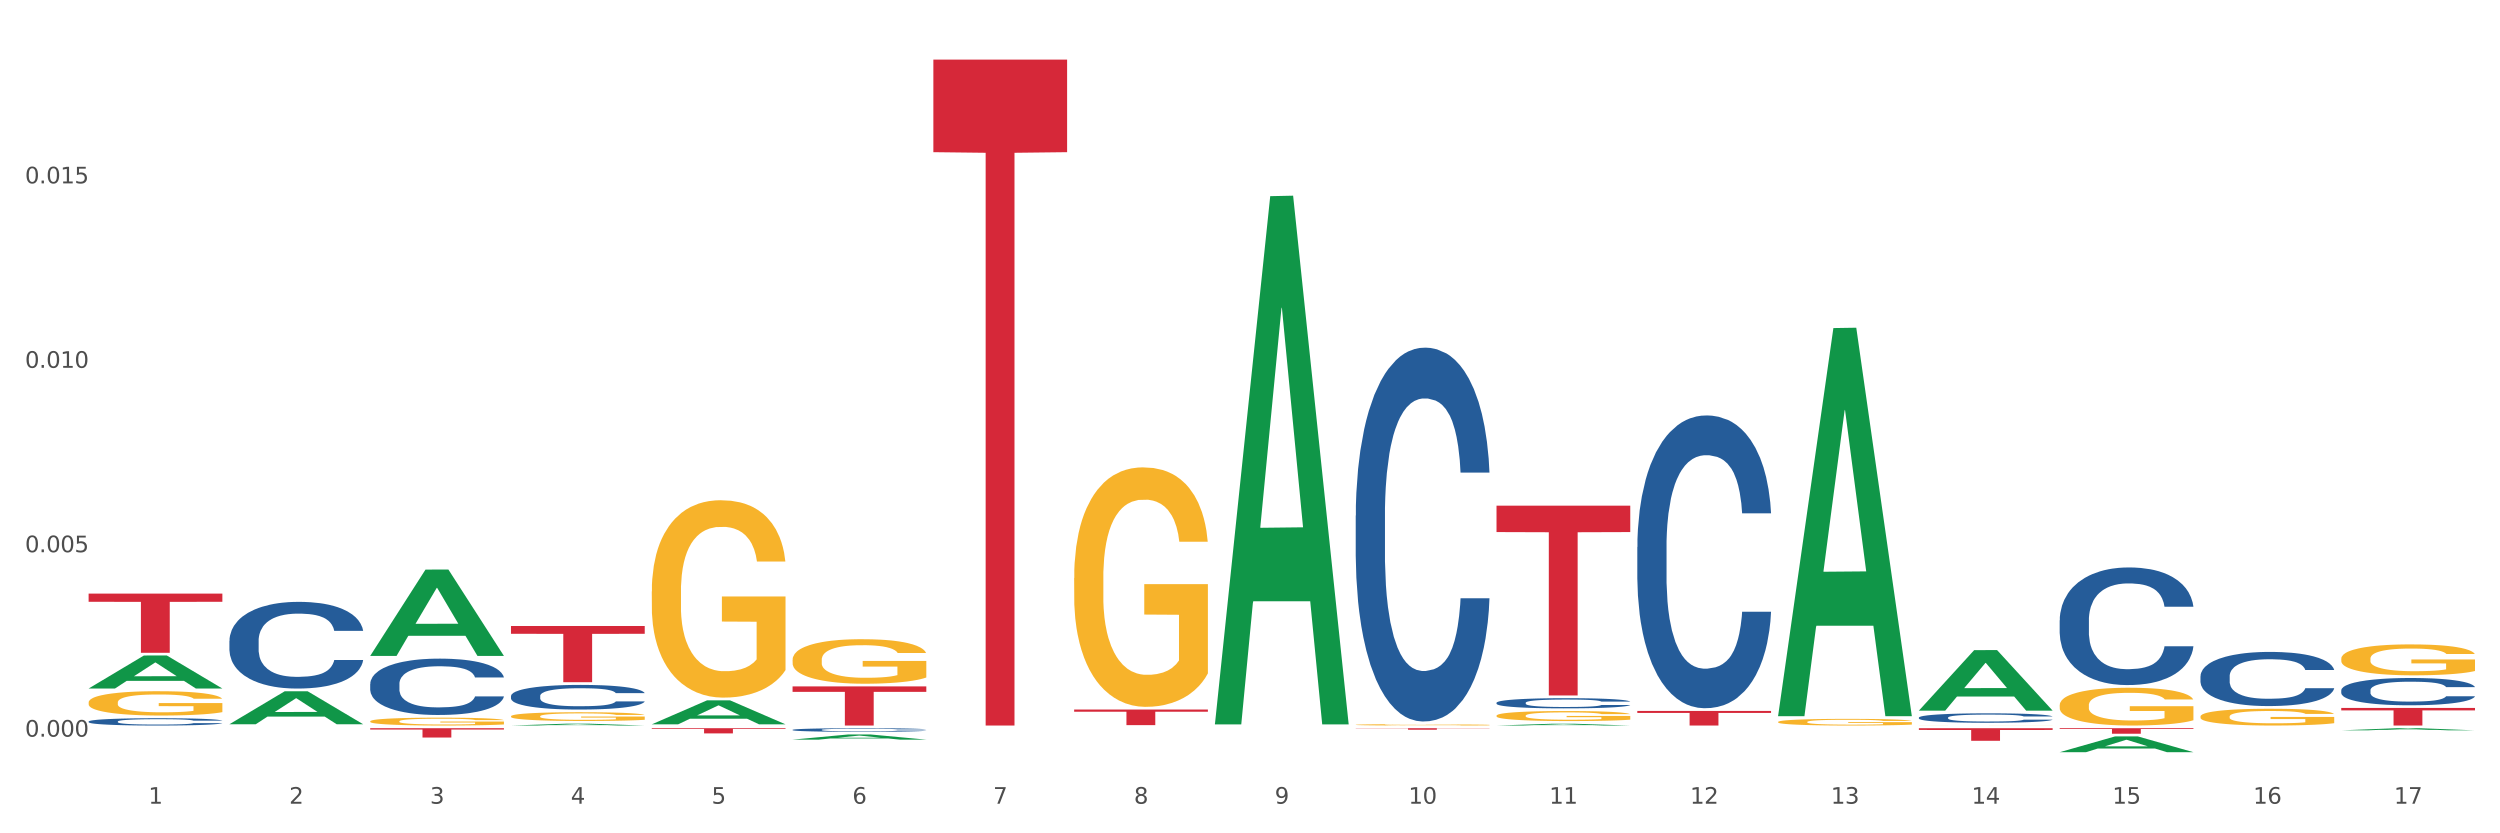 <?xml version="1.0" encoding="utf-8" standalone="no"?>
<!DOCTYPE svg PUBLIC "-//W3C//DTD SVG 1.1//EN"
  "http://www.w3.org/Graphics/SVG/1.1/DTD/svg11.dtd">
<svg xmlns:xlink="http://www.w3.org/1999/xlink" width="1080pt" height="360pt" viewBox="0 0 1080 360" xmlns="http://www.w3.org/2000/svg" version="1.1">
 <rect x="0" y="0" width="1080" height="360" fill="#333333" stroke="none"/>
 <defs>
  <style type="text/css">*{stroke-linejoin: round; stroke-linecap: butt}</style>
 </defs>
 <g id="figure_1">
  <g id="patch_1">
   <path d="M 0 360 
L 1080 360 
L 1080 0 
L 0 0 
z
" style="fill: #ffffff; stroke: #ffffff; stroke-linejoin: miter"/>
  </g>
  <g id="axes_1">
   <g id="matplotlib.axis_1">
    <g id="xtick_1">
     <g id="text_1">
      <!-- 1 -->
      <g style="fill: #4d4d4d" transform="translate(64.119 347.204) scale(0.096 -0.096)">
       <defs>
        <path id="DejaVuSans-31" d="M 794 531 
L 1825 531 
L 1825 4091 
L 703 3866 
L 703 4441 
L 1819 4666 
L 2450 4666 
L 2450 531 
L 3481 531 
L 3481 0 
L 794 0 
L 794 531 
z
" transform="scale(0.016)"/>
       </defs>
       <use xlink:href="#DejaVuSans-31"/>
      </g>
     </g>
    </g>
    <g id="xtick_2">
     <g id="text_2">
      <!-- 2 -->
      <g style="fill: #4d4d4d" transform="translate(124.94 347.204) scale(0.096 -0.096)">
       <defs>
        <path id="DejaVuSans-32" d="M 1228 531 
L 3431 531 
L 3431 0 
L 469 0 
L 469 531 
Q 828 903 1448 1529 
Q 2069 2156 2228 2338 
Q 2531 2678 2651 2914 
Q 2772 3150 2772 3378 
Q 2772 3750 2511 3984 
Q 2250 4219 1831 4219 
Q 1534 4219 1204 4116 
Q 875 4013 500 3803 
L 500 4441 
Q 881 4594 1212 4672 
Q 1544 4750 1819 4750 
Q 2544 4750 2975 4387 
Q 3406 4025 3406 3419 
Q 3406 3131 3298 2873 
Q 3191 2616 2906 2266 
Q 2828 2175 2409 1742 
Q 1991 1309 1228 531 
z
" transform="scale(0.016)"/>
       </defs>
       <use xlink:href="#DejaVuSans-32"/>
      </g>
     </g>
    </g>
    <g id="xtick_3">
     <g id="text_3">
      <!-- 3 -->
      <g style="fill: #4d4d4d" transform="translate(185.761 347.204) scale(0.096 -0.096)">
       <defs>
        <path id="DejaVuSans-33" d="M 2597 2516 
Q 3050 2419 3304 2112 
Q 3559 1806 3559 1356 
Q 3559 666 3084 287 
Q 2609 -91 1734 -91 
Q 1441 -91 1130 -33 
Q 819 25 488 141 
L 488 750 
Q 750 597 1062 519 
Q 1375 441 1716 441 
Q 2309 441 2620 675 
Q 2931 909 2931 1356 
Q 2931 1769 2642 2001 
Q 2353 2234 1838 2234 
L 1294 2234 
L 1294 2753 
L 1863 2753 
Q 2328 2753 2575 2939 
Q 2822 3125 2822 3475 
Q 2822 3834 2567 4026 
Q 2313 4219 1838 4219 
Q 1578 4219 1281 4162 
Q 984 4106 628 3988 
L 628 4550 
Q 988 4650 1302 4700 
Q 1616 4750 1894 4750 
Q 2613 4750 3031 4423 
Q 3450 4097 3450 3541 
Q 3450 3153 3228 2886 
Q 3006 2619 2597 2516 
z
" transform="scale(0.016)"/>
       </defs>
       <use xlink:href="#DejaVuSans-33"/>
      </g>
     </g>
    </g>
    <g id="xtick_4">
     <g id="text_4">
      <!-- 4 -->
      <g style="fill: #4d4d4d" transform="translate(246.582 347.204) scale(0.096 -0.096)">
       <defs>
        <path id="DejaVuSans-34" d="M 2419 4116 
L 825 1625 
L 2419 1625 
L 2419 4116 
z
M 2253 4666 
L 3047 4666 
L 3047 1625 
L 3713 1625 
L 3713 1100 
L 3047 1100 
L 3047 0 
L 2419 0 
L 2419 1100 
L 313 1100 
L 313 1709 
L 2253 4666 
z
" transform="scale(0.016)"/>
       </defs>
       <use xlink:href="#DejaVuSans-34"/>
      </g>
     </g>
    </g>
    <g id="xtick_5">
     <g id="text_5">
      <!-- 5 -->
      <g style="fill: #4d4d4d" transform="translate(307.403 347.204) scale(0.096 -0.096)">
       <defs>
        <path id="DejaVuSans-35" d="M 691 4666 
L 3169 4666 
L 3169 4134 
L 1269 4134 
L 1269 2991 
Q 1406 3038 1543 3061 
Q 1681 3084 1819 3084 
Q 2600 3084 3056 2656 
Q 3513 2228 3513 1497 
Q 3513 744 3044 326 
Q 2575 -91 1722 -91 
Q 1428 -91 1123 -41 
Q 819 9 494 109 
L 494 744 
Q 775 591 1075 516 
Q 1375 441 1709 441 
Q 2250 441 2565 725 
Q 2881 1009 2881 1497 
Q 2881 1984 2565 2268 
Q 2250 2553 1709 2553 
Q 1456 2553 1204 2497 
Q 953 2441 691 2322 
L 691 4666 
z
" transform="scale(0.016)"/>
       </defs>
       <use xlink:href="#DejaVuSans-35"/>
      </g>
     </g>
    </g>
    <g id="xtick_6">
     <g id="text_6">
      <!-- 6 -->
      <g style="fill: #4d4d4d" transform="translate(368.224 347.204) scale(0.096 -0.096)">
       <defs>
        <path id="DejaVuSans-36" d="M 2113 2584 
Q 1688 2584 1439 2293 
Q 1191 2003 1191 1497 
Q 1191 994 1439 701 
Q 1688 409 2113 409 
Q 2538 409 2786 701 
Q 3034 994 3034 1497 
Q 3034 2003 2786 2293 
Q 2538 2584 2113 2584 
z
M 3366 4563 
L 3366 3988 
Q 3128 4100 2886 4159 
Q 2644 4219 2406 4219 
Q 1781 4219 1451 3797 
Q 1122 3375 1075 2522 
Q 1259 2794 1537 2939 
Q 1816 3084 2150 3084 
Q 2853 3084 3261 2657 
Q 3669 2231 3669 1497 
Q 3669 778 3244 343 
Q 2819 -91 2113 -91 
Q 1303 -91 875 529 
Q 447 1150 447 2328 
Q 447 3434 972 4092 
Q 1497 4750 2381 4750 
Q 2619 4750 2861 4703 
Q 3103 4656 3366 4563 
z
" transform="scale(0.016)"/>
       </defs>
       <use xlink:href="#DejaVuSans-36"/>
      </g>
     </g>
    </g>
    <g id="xtick_7">
     <g id="text_7">
      <!-- 7 -->
      <g style="fill: #4d4d4d" transform="translate(429.045 347.204) scale(0.096 -0.096)">
       <defs>
        <path id="DejaVuSans-37" d="M 525 4666 
L 3525 4666 
L 3525 4397 
L 1831 0 
L 1172 0 
L 2766 4134 
L 525 4134 
L 525 4666 
z
" transform="scale(0.016)"/>
       </defs>
       <use xlink:href="#DejaVuSans-37"/>
      </g>
     </g>
    </g>
    <g id="xtick_8">
     <g id="text_8">
      <!-- 8 -->
      <g style="fill: #4d4d4d" transform="translate(489.866 347.204) scale(0.096 -0.096)">
       <defs>
        <path id="DejaVuSans-38" d="M 2034 2216 
Q 1584 2216 1326 1975 
Q 1069 1734 1069 1313 
Q 1069 891 1326 650 
Q 1584 409 2034 409 
Q 2484 409 2743 651 
Q 3003 894 3003 1313 
Q 3003 1734 2745 1975 
Q 2488 2216 2034 2216 
z
M 1403 2484 
Q 997 2584 770 2862 
Q 544 3141 544 3541 
Q 544 4100 942 4425 
Q 1341 4750 2034 4750 
Q 2731 4750 3128 4425 
Q 3525 4100 3525 3541 
Q 3525 3141 3298 2862 
Q 3072 2584 2669 2484 
Q 3125 2378 3379 2068 
Q 3634 1759 3634 1313 
Q 3634 634 3220 271 
Q 2806 -91 2034 -91 
Q 1263 -91 848 271 
Q 434 634 434 1313 
Q 434 1759 690 2068 
Q 947 2378 1403 2484 
z
M 1172 3481 
Q 1172 3119 1398 2916 
Q 1625 2713 2034 2713 
Q 2441 2713 2670 2916 
Q 2900 3119 2900 3481 
Q 2900 3844 2670 4047 
Q 2441 4250 2034 4250 
Q 1625 4250 1398 4047 
Q 1172 3844 1172 3481 
z
" transform="scale(0.016)"/>
       </defs>
       <use xlink:href="#DejaVuSans-38"/>
      </g>
     </g>
    </g>
    <g id="xtick_9">
     <g id="text_9">
      <!-- 9 -->
      <g style="fill: #4d4d4d" transform="translate(550.688 347.204) scale(0.096 -0.096)">
       <defs>
        <path id="DejaVuSans-39" d="M 703 97 
L 703 672 
Q 941 559 1184 500 
Q 1428 441 1663 441 
Q 2288 441 2617 861 
Q 2947 1281 2994 2138 
Q 2813 1869 2534 1725 
Q 2256 1581 1919 1581 
Q 1219 1581 811 2004 
Q 403 2428 403 3163 
Q 403 3881 828 4315 
Q 1253 4750 1959 4750 
Q 2769 4750 3195 4129 
Q 3622 3509 3622 2328 
Q 3622 1225 3098 567 
Q 2575 -91 1691 -91 
Q 1453 -91 1209 -44 
Q 966 3 703 97 
z
M 1959 2075 
Q 2384 2075 2632 2365 
Q 2881 2656 2881 3163 
Q 2881 3666 2632 3958 
Q 2384 4250 1959 4250 
Q 1534 4250 1286 3958 
Q 1038 3666 1038 3163 
Q 1038 2656 1286 2365 
Q 1534 2075 1959 2075 
z
" transform="scale(0.016)"/>
       </defs>
       <use xlink:href="#DejaVuSans-39"/>
      </g>
     </g>
    </g>
    <g id="xtick_10">
     <g id="text_10">
      <!-- 10 -->
      <g style="fill: #4d4d4d" transform="translate(608.455 347.204) scale(0.096 -0.096)">
       <defs>
        <path id="DejaVuSans-30" d="M 2034 4250 
Q 1547 4250 1301 3770 
Q 1056 3291 1056 2328 
Q 1056 1369 1301 889 
Q 1547 409 2034 409 
Q 2525 409 2770 889 
Q 3016 1369 3016 2328 
Q 3016 3291 2770 3770 
Q 2525 4250 2034 4250 
z
M 2034 4750 
Q 2819 4750 3233 4129 
Q 3647 3509 3647 2328 
Q 3647 1150 3233 529 
Q 2819 -91 2034 -91 
Q 1250 -91 836 529 
Q 422 1150 422 2328 
Q 422 3509 836 4129 
Q 1250 4750 2034 4750 
z
" transform="scale(0.016)"/>
       </defs>
       <use xlink:href="#DejaVuSans-31"/>
       <use xlink:href="#DejaVuSans-30" transform="translate(63.623 0)"/>
      </g>
     </g>
    </g>
    <g id="xtick_11">
     <g id="text_11">
      <!-- 11 -->
      <g style="fill: #4d4d4d" transform="translate(669.276 347.204) scale(0.096 -0.096)">
       <use xlink:href="#DejaVuSans-31"/>
       <use xlink:href="#DejaVuSans-31" transform="translate(63.623 0)"/>
      </g>
     </g>
    </g>
    <g id="xtick_12">
     <g id="text_12">
      <!-- 12 -->
      <g style="fill: #4d4d4d" transform="translate(730.097 347.204) scale(0.096 -0.096)">
       <use xlink:href="#DejaVuSans-31"/>
       <use xlink:href="#DejaVuSans-32" transform="translate(63.623 0)"/>
      </g>
     </g>
    </g>
    <g id="xtick_13">
     <g id="text_13">
      <!-- 13 -->
      <g style="fill: #4d4d4d" transform="translate(790.918 347.204) scale(0.096 -0.096)">
       <use xlink:href="#DejaVuSans-31"/>
       <use xlink:href="#DejaVuSans-33" transform="translate(63.623 0)"/>
      </g>
     </g>
    </g>
    <g id="xtick_14">
     <g id="text_14">
      <!-- 14 -->
      <g style="fill: #4d4d4d" transform="translate(851.739 347.204) scale(0.096 -0.096)">
       <use xlink:href="#DejaVuSans-31"/>
       <use xlink:href="#DejaVuSans-34" transform="translate(63.623 0)"/>
      </g>
     </g>
    </g>
    <g id="xtick_15">
     <g id="text_15">
      <!-- 15 -->
      <g style="fill: #4d4d4d" transform="translate(912.56 347.204) scale(0.096 -0.096)">
       <use xlink:href="#DejaVuSans-31"/>
       <use xlink:href="#DejaVuSans-35" transform="translate(63.623 0)"/>
      </g>
     </g>
    </g>
    <g id="xtick_16">
     <g id="text_16">
      <!-- 16 -->
      <g style="fill: #4d4d4d" transform="translate(973.381 347.204) scale(0.096 -0.096)">
       <use xlink:href="#DejaVuSans-31"/>
       <use xlink:href="#DejaVuSans-36" transform="translate(63.623 0)"/>
      </g>
     </g>
    </g>
    <g id="xtick_17">
     <g id="text_17">
      <!-- 17 -->
      <g style="fill: #4d4d4d" transform="translate(1034.202 347.204) scale(0.096 -0.096)">
       <use xlink:href="#DejaVuSans-31"/>
       <use xlink:href="#DejaVuSans-37" transform="translate(63.623 0)"/>
      </g>
     </g>
    </g>
    <g id="xtick_18"/>
    <g id="xtick_19"/>
    <g id="xtick_20"/>
    <g id="xtick_21"/>
    <g id="xtick_22"/>
    <g id="xtick_23"/>
    <g id="xtick_24"/>
    <g id="xtick_25"/>
    <g id="xtick_26"/>
    <g id="xtick_27"/>
    <g id="xtick_28"/>
    <g id="xtick_29"/>
    <g id="xtick_30"/>
    <g id="xtick_31"/>
    <g id="xtick_32"/>
    <g id="xtick_33"/>
   </g>
   <g id="matplotlib.axis_2">
    <g id="ytick_1">
     <g id="text_18">
      <!-- 0.000 -->
      <g style="fill: #4d4d4d" transform="translate(10.8 318.235) scale(0.096 -0.096)">
       <defs>
        <path id="DejaVuSans-2e" d="M 684 794 
L 1344 794 
L 1344 0 
L 684 0 
L 684 794 
z
" transform="scale(0.016)"/>
       </defs>
       <use xlink:href="#DejaVuSans-30"/>
       <use xlink:href="#DejaVuSans-2e" transform="translate(63.623 0)"/>
       <use xlink:href="#DejaVuSans-30" transform="translate(95.41 0)"/>
       <use xlink:href="#DejaVuSans-30" transform="translate(159.033 0)"/>
       <use xlink:href="#DejaVuSans-30" transform="translate(222.656 0)"/>
      </g>
     </g>
    </g>
    <g id="ytick_2">
     <g id="text_19">
      <!-- 0.005 -->
      <g style="fill: #4d4d4d" transform="translate(10.8 238.563) scale(0.096 -0.096)">
       <use xlink:href="#DejaVuSans-30"/>
       <use xlink:href="#DejaVuSans-2e" transform="translate(63.623 0)"/>
       <use xlink:href="#DejaVuSans-30" transform="translate(95.41 0)"/>
       <use xlink:href="#DejaVuSans-30" transform="translate(159.033 0)"/>
       <use xlink:href="#DejaVuSans-35" transform="translate(222.656 0)"/>
      </g>
     </g>
    </g>
    <g id="ytick_3">
     <g id="text_20">
      <!-- 0.010 -->
      <g style="fill: #4d4d4d" transform="translate(10.8 158.892) scale(0.096 -0.096)">
       <use xlink:href="#DejaVuSans-30"/>
       <use xlink:href="#DejaVuSans-2e" transform="translate(63.623 0)"/>
       <use xlink:href="#DejaVuSans-30" transform="translate(95.41 0)"/>
       <use xlink:href="#DejaVuSans-31" transform="translate(159.033 0)"/>
       <use xlink:href="#DejaVuSans-30" transform="translate(222.656 0)"/>
      </g>
     </g>
    </g>
    <g id="ytick_4">
     <g id="text_21">
      <!-- 0.015 -->
      <g style="fill: #4d4d4d" transform="translate(10.8 79.22) scale(0.096 -0.096)">
       <use xlink:href="#DejaVuSans-30"/>
       <use xlink:href="#DejaVuSans-2e" transform="translate(63.623 0)"/>
       <use xlink:href="#DejaVuSans-30" transform="translate(95.41 0)"/>
       <use xlink:href="#DejaVuSans-31" transform="translate(159.033 0)"/>
       <use xlink:href="#DejaVuSans-35" transform="translate(222.656 0)"/>
      </g>
     </g>
    </g>
    <g id="ytick_5"/>
    <g id="ytick_6"/>
    <g id="ytick_7"/>
    <g id="ytick_8"/>
   </g>
   <g id="PolyCollection_1">
    <path d="M 159.925 283.3 
L 159.985 283.265 
L 183.811 246.063 
L 193.7 246.028 
L 217.705 283.37 
L 206.268 283.37 
L 201.086 274.674 
L 176.485 274.674 
L 176.306 274.815 
L 171.302 283.37 
L 159.925 283.37 
L 159.925 283.3 
L 179.582 269.485 
L 197.988 269.45 
L 188.875 253.987 
L 188.756 253.917 
L 188.636 254.022 
L 179.523 269.45 
L 179.582 269.485 
L 159.925 283.3 
z
" clip-path="url(#p9a9fa4c512)" style="fill: #109648"/>
    <path d="M 220.746 313.431 
L 220.806 313.43 
L 244.633 312.627 
L 254.521 312.626 
L 278.526 313.432 
L 267.089 313.432 
L 261.907 313.244 
L 237.306 313.244 
L 237.127 313.248 
L 232.123 313.432 
L 220.746 313.432 
L 220.746 313.431 
L 240.403 313.133 
L 258.81 313.132 
L 249.696 312.798 
L 249.577 312.797 
L 249.457 312.799 
L 240.344 313.132 
L 240.403 313.133 
L 220.746 313.431 
z
" clip-path="url(#p9a9fa4c512)" style="fill: #109648"/>
    <path d="M 281.567 312.898 
L 281.627 312.888 
L 305.454 302.541 
L 315.342 302.532 
L 339.347 312.917 
L 327.91 312.917 
L 322.728 310.499 
L 298.127 310.499 
L 297.948 310.538 
L 292.945 312.917 
L 281.567 312.917 
L 281.567 312.898 
L 301.224 309.055 
L 319.631 309.046 
L 310.517 304.745 
L 310.398 304.726 
L 310.279 304.755 
L 301.165 309.046 
L 301.224 309.055 
L 281.567 312.898 
z
" clip-path="url(#p9a9fa4c512)" style="fill: #109648"/>
    <path d="M 342.388 319.519 
L 342.448 319.516 
L 366.275 317.3 
L 376.163 317.298 
L 400.168 319.523 
L 388.731 319.523 
L 383.549 319.005 
L 358.948 319.005 
L 358.769 319.013 
L 353.766 319.523 
L 342.388 319.523 
L 342.388 319.519 
L 362.045 318.695 
L 380.452 318.693 
L 371.338 317.772 
L 371.219 317.768 
L 371.1 317.774 
L 361.986 318.693 
L 362.045 318.695 
L 342.388 319.519 
z
" clip-path="url(#p9a9fa4c512)" style="fill: #109648"/>
    <path d="M 524.851 312.506 
L 524.911 312.292 
L 548.738 84.744 
L 558.626 84.53 
L 582.632 312.935 
L 571.195 312.935 
L 566.012 259.748 
L 541.411 259.748 
L 541.232 260.606 
L 536.229 312.935 
L 524.851 312.935 
L 524.851 312.506 
L 544.509 228.007 
L 562.915 227.793 
L 553.801 133.213 
L 553.682 132.784 
L 553.563 133.428 
L 544.449 227.793 
L 544.509 228.007 
L 524.851 312.506 
z
" clip-path="url(#p9a9fa4c512)" style="fill: #109648"/>
    <path d="M 646.494 313.431 
L 646.553 313.43 
L 670.38 312.656 
L 680.268 312.655 
L 704.274 313.432 
L 692.837 313.432 
L 687.654 313.251 
L 663.053 313.251 
L 662.875 313.254 
L 657.871 313.432 
L 646.494 313.432 
L 646.494 313.431 
L 666.151 313.143 
L 684.557 313.142 
L 675.443 312.821 
L 675.324 312.819 
L 675.205 312.821 
L 666.091 313.142 
L 666.151 313.143 
L 646.494 313.431 
z
" clip-path="url(#p9a9fa4c512)" style="fill: #109648"/>
    <path d="M 889.778 314.587 
L 947.558 314.587 
L 947.558 314.919 
L 924.829 314.922 
L 924.829 316.977 
L 912.37 316.977 
L 912.37 314.922 
L 889.778 314.919 
L 889.778 314.59 
L 889.778 314.587 
z
" clip-path="url(#p9a9fa4c512)" style="fill: #d62839"/>
    <path d="M 1011.42 305.836 
L 1069.2 305.836 
L 1069.2 306.891 
L 1046.471 306.898 
L 1046.471 313.432 
L 1034.012 313.432 
L 1034.012 306.898 
L 1011.42 306.891 
L 1011.42 305.843 
L 1011.42 305.836 
z
" clip-path="url(#p9a9fa4c512)" style="fill: #d62839"/>
    <path d="M 38.283 303.46 
L 38.351 303.45 
L 38.351 303.105 
L 38.488 302.807 
L 39.17 302.088 
L 40.193 301.493 
L 40.943 301.176 
L 41.694 300.917 
L 42.581 300.658 
L 43.672 300.389 
L 45.65 299.996 
L 46.878 299.795 
L 48.379 299.583 
L 51.108 299.276 
L 53.086 299.104 
L 55.133 298.96 
L 58.475 298.787 
L 60.658 298.71 
L 62.978 298.653 
L 65.775 298.614 
L 67.889 298.605 
L 72.528 298.634 
L 76.485 298.72 
L 78.395 298.787 
L 80.851 298.902 
L 82.147 298.979 
L 84.261 299.132 
L 86.444 299.334 
L 87.945 299.507 
L 90.196 299.833 
L 91.902 300.159 
L 93.471 300.562 
L 94.289 300.84 
L 94.903 301.1 
L 95.449 301.397 
L 95.995 301.867 
L 83.716 301.867 
L 83.238 301.531 
L 82.488 301.215 
L 81.396 300.908 
L 80.441 300.716 
L 78.804 300.476 
L 77.303 300.322 
L 75.734 300.207 
L 73.824 300.111 
L 72.323 300.063 
L 70.209 300.025 
L 66.047 300.034 
L 63.251 300.111 
L 61.34 300.207 
L 60.113 300.294 
L 59.021 300.389 
L 57.793 300.524 
L 56.361 300.725 
L 55.337 300.908 
L 54.314 301.138 
L 53.495 301.368 
L 52.745 301.637 
L 52.131 301.925 
L 51.654 302.222 
L 51.244 302.587 
L 50.903 303.191 
L 50.903 304.506 
L 51.04 304.803 
L 51.381 305.197 
L 51.79 305.494 
L 52.472 305.849 
L 53.086 306.089 
L 54.246 306.434 
L 55.542 306.722 
L 56.565 306.905 
L 57.588 307.058 
L 59.362 307.269 
L 61.34 307.442 
L 63.046 307.548 
L 65.365 307.643 
L 66.934 307.682 
L 68.299 307.701 
L 71.641 307.701 
L 74.029 307.672 
L 76.689 307.605 
L 78.736 307.519 
L 80.441 307.413 
L 82.351 307.24 
L 83.579 307.077 
L 83.579 305.072 
L 68.571 305.062 
L 68.571 303.729 
L 96.063 303.729 
L 96.063 307.643 
L 94.903 307.845 
L 93.607 308.027 
L 92.243 308.19 
L 90.196 308.392 
L 87.741 308.584 
L 85.558 308.718 
L 83.238 308.833 
L 80.509 308.939 
L 76.962 309.035 
L 74.779 309.073 
L 72.051 309.102 
L 68.844 309.112 
L 66.047 309.092 
L 63.319 309.044 
L 60.454 308.958 
L 57.657 308.833 
L 55.542 308.709 
L 53.427 308.555 
L 51.176 308.354 
L 49.402 308.162 
L 48.038 307.989 
L 46.537 307.768 
L 44.9 307.48 
L 43.672 307.221 
L 42.581 306.953 
L 41.421 306.607 
L 40.602 306.31 
L 39.784 305.936 
L 39.306 305.657 
L 38.761 305.225 
L 38.351 304.621 
L 38.283 303.46 
z
" clip-path="url(#p9a9fa4c512)" style="fill: #f7b32b"/>
    <path d="M 159.925 311.602 
L 159.993 311.599 
L 159.993 311.487 
L 160.13 311.391 
L 160.812 311.158 
L 161.835 310.965 
L 162.586 310.863 
L 163.336 310.779 
L 164.223 310.695 
L 165.314 310.608 
L 167.293 310.48 
L 168.52 310.415 
L 170.021 310.347 
L 172.75 310.247 
L 174.728 310.191 
L 176.775 310.145 
L 180.117 310.089 
L 182.3 310.064 
L 184.62 310.045 
L 187.417 310.033 
L 189.531 310.03 
L 194.17 310.039 
L 198.127 310.067 
L 200.037 310.089 
L 202.493 310.126 
L 203.789 310.151 
L 205.904 310.201 
L 208.087 310.266 
L 209.587 310.322 
L 211.838 310.428 
L 213.544 310.533 
L 215.113 310.664 
L 215.931 310.754 
L 216.545 310.838 
L 217.091 310.934 
L 217.637 311.086 
L 205.358 311.086 
L 204.88 310.977 
L 204.13 310.875 
L 203.038 310.776 
L 202.083 310.713 
L 200.446 310.636 
L 198.945 310.586 
L 197.376 310.549 
L 195.466 310.518 
L 193.966 310.502 
L 191.851 310.49 
L 187.69 310.493 
L 184.893 310.518 
L 182.983 310.549 
L 181.755 310.577 
L 180.663 310.608 
L 179.435 310.651 
L 178.003 310.716 
L 176.979 310.776 
L 175.956 310.85 
L 175.138 310.925 
L 174.387 311.012 
L 173.773 311.105 
L 173.296 311.201 
L 172.886 311.319 
L 172.545 311.515 
L 172.545 311.941 
L 172.682 312.037 
L 173.023 312.164 
L 173.432 312.261 
L 174.114 312.376 
L 174.728 312.453 
L 175.888 312.565 
L 177.184 312.658 
L 178.207 312.717 
L 179.231 312.767 
L 181.004 312.836 
L 182.983 312.891 
L 184.688 312.926 
L 187.007 312.957 
L 188.576 312.969 
L 189.941 312.975 
L 193.283 312.975 
L 195.671 312.966 
L 198.331 312.944 
L 200.378 312.916 
L 202.083 312.882 
L 203.993 312.826 
L 205.221 312.773 
L 205.221 312.124 
L 190.214 312.121 
L 190.214 311.689 
L 217.705 311.689 
L 217.705 312.957 
L 216.545 313.022 
L 215.249 313.081 
L 213.885 313.134 
L 211.838 313.199 
L 209.383 313.261 
L 207.2 313.305 
L 204.88 313.342 
L 202.152 313.376 
L 198.604 313.407 
L 196.421 313.42 
L 193.693 313.429 
L 190.486 313.432 
L 187.69 313.426 
L 184.961 313.41 
L 182.096 313.382 
L 179.299 313.342 
L 177.184 313.302 
L 175.069 313.252 
L 172.818 313.187 
L 171.045 313.124 
L 169.68 313.069 
L 168.179 312.997 
L 166.542 312.904 
L 165.314 312.82 
L 164.223 312.733 
L 163.063 312.621 
L 162.245 312.525 
L 161.426 312.404 
L 160.948 312.314 
L 160.403 312.174 
L 159.993 311.978 
L 159.925 311.602 
z
" clip-path="url(#p9a9fa4c512)" style="fill: #f7b32b"/>
    <path d="M 281.567 255.504 
L 281.635 255.427 
L 281.635 252.623 
L 281.772 250.209 
L 282.454 244.368 
L 283.477 239.539 
L 284.228 236.969 
L 284.978 234.866 
L 285.865 232.763 
L 286.956 230.583 
L 288.935 227.39 
L 290.163 225.754 
L 291.663 224.041 
L 294.392 221.548 
L 296.37 220.147 
L 298.417 218.978 
L 301.76 217.577 
L 303.943 216.954 
L 306.262 216.486 
L 309.059 216.175 
L 311.174 216.097 
L 315.812 216.33 
L 319.769 217.031 
L 321.679 217.577 
L 324.135 218.511 
L 325.431 219.134 
L 327.546 220.38 
L 329.729 222.016 
L 331.229 223.418 
L 333.481 226.066 
L 335.186 228.714 
L 336.755 231.984 
L 337.574 234.243 
L 338.188 236.346 
L 338.733 238.76 
L 339.279 242.576 
L 327 242.576 
L 326.522 239.85 
L 325.772 237.28 
L 324.681 234.788 
L 323.726 233.231 
L 322.088 231.284 
L 320.588 230.037 
L 319.019 229.103 
L 317.108 228.324 
L 315.608 227.935 
L 313.493 227.623 
L 309.332 227.701 
L 306.535 228.324 
L 304.625 229.103 
L 303.397 229.804 
L 302.305 230.583 
L 301.077 231.673 
L 299.645 233.308 
L 298.622 234.788 
L 297.598 236.657 
L 296.78 238.526 
L 296.029 240.707 
L 295.415 243.044 
L 294.938 245.458 
L 294.529 248.417 
L 294.187 253.324 
L 294.187 263.993 
L 294.324 266.408 
L 294.665 269.601 
L 295.074 272.015 
L 295.756 274.897 
L 296.37 276.844 
L 297.53 279.647 
L 298.826 281.984 
L 299.849 283.464 
L 300.873 284.71 
L 302.646 286.423 
L 304.625 287.825 
L 306.33 288.682 
L 308.649 289.46 
L 310.218 289.772 
L 311.583 289.928 
L 314.925 289.928 
L 317.313 289.694 
L 319.974 289.149 
L 322.02 288.448 
L 323.726 287.591 
L 325.636 286.189 
L 326.863 284.865 
L 326.863 268.588 
L 311.856 268.511 
L 311.856 257.685 
L 339.347 257.685 
L 339.347 289.46 
L 338.188 291.096 
L 336.891 292.576 
L 335.527 293.9 
L 333.481 295.535 
L 331.025 297.093 
L 328.842 298.183 
L 326.522 299.118 
L 323.794 299.974 
L 320.246 300.753 
L 318.063 301.065 
L 315.335 301.298 
L 312.129 301.376 
L 309.332 301.22 
L 306.603 300.831 
L 303.738 300.13 
L 300.941 299.118 
L 298.826 298.105 
L 296.711 296.859 
L 294.46 295.224 
L 292.687 293.666 
L 291.322 292.264 
L 289.822 290.473 
L 288.184 288.136 
L 286.956 286.034 
L 285.865 283.853 
L 284.705 281.049 
L 283.887 278.635 
L 283.068 275.598 
L 282.591 273.339 
L 282.045 269.835 
L 281.635 264.928 
L 281.567 255.504 
z
" clip-path="url(#p9a9fa4c512)" style="fill: #f7b32b"/>
    <path d="M 220.746 309.433 
L 220.814 309.429 
L 220.814 309.305 
L 220.951 309.198 
L 221.633 308.938 
L 222.656 308.723 
L 223.407 308.609 
L 224.157 308.516 
L 225.044 308.422 
L 226.135 308.325 
L 228.114 308.184 
L 229.342 308.111 
L 230.842 308.035 
L 233.571 307.924 
L 235.549 307.862 
L 237.596 307.81 
L 240.938 307.748 
L 243.121 307.72 
L 245.441 307.699 
L 248.238 307.685 
L 250.352 307.682 
L 254.991 307.692 
L 258.948 307.723 
L 260.858 307.748 
L 263.314 307.789 
L 264.61 307.817 
L 266.725 307.872 
L 268.908 307.945 
L 270.408 308.007 
L 272.66 308.125 
L 274.365 308.242 
L 275.934 308.388 
L 276.753 308.488 
L 277.367 308.582 
L 277.912 308.689 
L 278.458 308.858 
L 266.179 308.858 
L 265.701 308.737 
L 264.951 308.623 
L 263.859 308.512 
L 262.904 308.443 
L 261.267 308.357 
L 259.766 308.301 
L 258.197 308.26 
L 256.287 308.225 
L 254.787 308.208 
L 252.672 308.194 
L 248.511 308.197 
L 245.714 308.225 
L 243.804 308.26 
L 242.576 308.291 
L 241.484 308.325 
L 240.256 308.374 
L 238.824 308.447 
L 237.8 308.512 
L 236.777 308.595 
L 235.959 308.678 
L 235.208 308.775 
L 234.594 308.879 
L 234.117 308.986 
L 233.707 309.118 
L 233.366 309.336 
L 233.366 309.81 
L 233.503 309.917 
L 233.844 310.059 
L 234.253 310.166 
L 234.935 310.295 
L 235.549 310.381 
L 236.709 310.506 
L 238.005 310.609 
L 239.028 310.675 
L 240.052 310.731 
L 241.825 310.807 
L 243.804 310.869 
L 245.509 310.907 
L 247.828 310.942 
L 249.397 310.956 
L 250.762 310.962 
L 254.104 310.962 
L 256.492 310.952 
L 259.152 310.928 
L 261.199 310.897 
L 262.904 310.859 
L 264.815 310.796 
L 266.042 310.737 
L 266.042 310.014 
L 251.035 310.011 
L 251.035 309.53 
L 278.526 309.53 
L 278.526 310.942 
L 277.367 311.014 
L 276.07 311.08 
L 274.706 311.139 
L 272.66 311.212 
L 270.204 311.281 
L 268.021 311.329 
L 265.701 311.371 
L 262.973 311.409 
L 259.425 311.443 
L 257.242 311.457 
L 254.514 311.468 
L 251.308 311.471 
L 248.511 311.464 
L 245.782 311.447 
L 242.917 311.416 
L 240.12 311.371 
L 238.005 311.326 
L 235.89 311.27 
L 233.639 311.198 
L 231.866 311.129 
L 230.501 311.066 
L 229 310.987 
L 227.363 310.883 
L 226.135 310.789 
L 225.044 310.692 
L 223.884 310.568 
L 223.066 310.461 
L 222.247 310.326 
L 221.769 310.225 
L 221.224 310.07 
L 220.814 309.852 
L 220.746 309.433 
z
" clip-path="url(#p9a9fa4c512)" style="fill: #f7b32b"/>
    <path d="M 159.925 314.587 
L 217.705 314.587 
L 217.705 315.146 
L 194.977 315.15 
L 194.977 318.609 
L 182.517 318.609 
L 182.517 315.15 
L 159.925 315.146 
L 159.925 314.591 
L 159.925 314.587 
z
" clip-path="url(#p9a9fa4c512)" style="fill: #d62839"/>
    <path d="M 38.283 256.425 
L 96.063 256.425 
L 96.063 259.98 
L 73.334 260.005 
L 73.334 282.008 
L 60.875 282.008 
L 60.875 260.005 
L 38.283 259.98 
L 38.283 256.449 
L 38.283 256.425 
z
" clip-path="url(#p9a9fa4c512)" style="fill: #d62839"/>
    <path d="M 220.746 270.43 
L 278.526 270.43 
L 278.526 273.805 
L 255.798 273.828 
L 255.798 294.721 
L 243.338 294.721 
L 243.338 273.828 
L 220.746 273.805 
L 220.746 270.452 
L 220.746 270.43 
z
" clip-path="url(#p9a9fa4c512)" style="fill: #d62839"/>
    <path d="M 828.957 314.587 
L 886.737 314.587 
L 886.737 315.345 
L 864.008 315.35 
L 864.008 320.039 
L 851.549 320.039 
L 851.549 315.35 
L 828.957 315.345 
L 828.957 314.593 
L 828.957 314.587 
z
" clip-path="url(#p9a9fa4c512)" style="fill: #d62839"/>
    <path d="M 707.315 307.113 
L 765.095 307.113 
L 765.095 307.992 
L 742.366 307.998 
L 742.366 313.432 
L 729.906 313.432 
L 729.906 307.998 
L 707.315 307.992 
L 707.315 307.119 
L 707.315 307.113 
z
" clip-path="url(#p9a9fa4c512)" style="fill: #d62839"/>
    <path d="M 646.494 218.459 
L 704.274 218.459 
L 704.274 229.854 
L 681.545 229.931 
L 681.545 300.455 
L 669.085 300.455 
L 669.085 229.931 
L 646.494 229.854 
L 646.494 218.536 
L 646.494 218.459 
z
" clip-path="url(#p9a9fa4c512)" style="fill: #d62839"/>
    <path d="M 585.673 314.587 
L 643.453 314.587 
L 643.453 314.679 
L 620.724 314.68 
L 620.724 315.247 
L 608.264 315.247 
L 608.264 314.68 
L 585.673 314.679 
L 585.673 314.588 
L 585.673 314.587 
z
" clip-path="url(#p9a9fa4c512)" style="fill: #d62839"/>
    <path d="M 464.03 306.518 
L 521.81 306.518 
L 521.81 307.455 
L 499.082 307.461 
L 499.082 313.256 
L 486.622 313.256 
L 486.622 307.461 
L 464.03 307.455 
L 464.03 306.524 
L 464.03 306.518 
z
" clip-path="url(#p9a9fa4c512)" style="fill: #d62839"/>
    <path d="M 403.209 25.759 
L 460.989 25.759 
L 460.989 65.737 
L 438.261 66.007 
L 438.261 313.432 
L 425.801 313.432 
L 425.801 66.007 
L 403.209 65.737 
L 403.209 26.03 
L 403.209 25.759 
z
" clip-path="url(#p9a9fa4c512)" style="fill: #d62839"/>
    <path d="M 342.388 296.529 
L 400.168 296.529 
L 400.168 298.878 
L 377.44 298.894 
L 377.44 313.432 
L 364.98 313.432 
L 364.98 298.894 
L 342.388 298.878 
L 342.388 296.545 
L 342.388 296.529 
z
" clip-path="url(#p9a9fa4c512)" style="fill: #d62839"/>
    <path d="M 281.567 314.587 
L 339.347 314.587 
L 339.347 314.901 
L 316.619 314.903 
L 316.619 316.842 
L 304.159 316.842 
L 304.159 314.903 
L 281.567 314.901 
L 281.567 314.59 
L 281.567 314.587 
z
" clip-path="url(#p9a9fa4c512)" style="fill: #d62839"/>
    <path d="M 1011.42 284.555 
L 1011.488 284.542 
L 1011.488 284.103 
L 1011.625 283.725 
L 1012.307 282.81 
L 1013.33 282.053 
L 1014.08 281.651 
L 1014.831 281.321 
L 1015.718 280.992 
L 1016.809 280.65 
L 1018.787 280.15 
L 1020.015 279.893 
L 1021.516 279.625 
L 1024.245 279.235 
L 1026.223 279.015 
L 1028.27 278.832 
L 1031.612 278.612 
L 1033.795 278.515 
L 1036.115 278.441 
L 1038.912 278.393 
L 1041.026 278.38 
L 1045.665 278.417 
L 1049.622 278.527 
L 1051.532 278.612 
L 1053.988 278.759 
L 1055.284 278.856 
L 1057.398 279.052 
L 1059.581 279.308 
L 1061.082 279.527 
L 1063.333 279.942 
L 1065.039 280.357 
L 1066.608 280.87 
L 1067.426 281.224 
L 1068.04 281.553 
L 1068.586 281.931 
L 1069.132 282.529 
L 1056.853 282.529 
L 1056.375 282.102 
L 1055.625 281.699 
L 1054.533 281.309 
L 1053.578 281.065 
L 1051.941 280.76 
L 1050.44 280.565 
L 1048.871 280.418 
L 1046.961 280.296 
L 1045.46 280.235 
L 1043.346 280.186 
L 1039.184 280.199 
L 1036.388 280.296 
L 1034.477 280.418 
L 1033.25 280.528 
L 1032.158 280.65 
L 1030.93 280.821 
L 1029.498 281.077 
L 1028.474 281.309 
L 1027.451 281.602 
L 1026.632 281.895 
L 1025.882 282.236 
L 1025.268 282.602 
L 1024.791 282.981 
L 1024.381 283.444 
L 1024.04 284.213 
L 1024.04 285.885 
L 1024.177 286.263 
L 1024.518 286.763 
L 1024.927 287.141 
L 1025.609 287.593 
L 1026.223 287.898 
L 1027.383 288.337 
L 1028.679 288.703 
L 1029.702 288.935 
L 1030.725 289.13 
L 1032.499 289.399 
L 1034.477 289.618 
L 1036.183 289.753 
L 1038.502 289.875 
L 1040.071 289.924 
L 1041.436 289.948 
L 1044.778 289.948 
L 1047.166 289.911 
L 1049.826 289.826 
L 1051.873 289.716 
L 1053.578 289.582 
L 1055.488 289.362 
L 1056.716 289.155 
L 1056.716 286.605 
L 1041.708 286.592 
L 1041.708 284.896 
L 1069.2 284.896 
L 1069.2 289.875 
L 1068.04 290.131 
L 1066.744 290.363 
L 1065.38 290.57 
L 1063.333 290.826 
L 1060.877 291.071 
L 1058.695 291.241 
L 1056.375 291.388 
L 1053.646 291.522 
L 1050.099 291.644 
L 1047.916 291.693 
L 1045.188 291.729 
L 1041.981 291.742 
L 1039.184 291.717 
L 1036.456 291.656 
L 1033.591 291.546 
L 1030.794 291.388 
L 1028.679 291.229 
L 1026.564 291.034 
L 1024.313 290.778 
L 1022.539 290.534 
L 1021.175 290.314 
L 1019.674 290.033 
L 1018.037 289.667 
L 1016.809 289.338 
L 1015.718 288.996 
L 1014.558 288.557 
L 1013.739 288.179 
L 1012.921 287.703 
L 1012.443 287.349 
L 1011.898 286.8 
L 1011.488 286.031 
L 1011.42 284.555 
z
" clip-path="url(#p9a9fa4c512)" style="fill: #f7b32b"/>
    <path d="M 950.599 309.531 
L 950.667 309.524 
L 950.667 309.286 
L 950.804 309.08 
L 951.486 308.583 
L 952.509 308.173 
L 953.259 307.954 
L 954.01 307.775 
L 954.897 307.596 
L 955.988 307.411 
L 957.966 307.139 
L 959.194 307 
L 960.695 306.855 
L 963.424 306.643 
L 965.402 306.523 
L 967.449 306.424 
L 970.791 306.305 
L 972.974 306.252 
L 975.294 306.212 
L 978.09 306.186 
L 980.205 306.179 
L 984.844 306.199 
L 988.801 306.258 
L 990.711 306.305 
L 993.166 306.384 
L 994.463 306.437 
L 996.577 306.543 
L 998.76 306.682 
L 1000.261 306.802 
L 1002.512 307.027 
L 1004.218 307.252 
L 1005.787 307.53 
L 1006.605 307.722 
L 1007.219 307.901 
L 1007.765 308.106 
L 1008.311 308.431 
L 996.032 308.431 
L 995.554 308.199 
L 994.804 307.981 
L 993.712 307.769 
L 992.757 307.636 
L 991.12 307.471 
L 989.619 307.365 
L 988.05 307.285 
L 986.14 307.219 
L 984.639 307.186 
L 982.525 307.159 
L 978.363 307.166 
L 975.566 307.219 
L 973.656 307.285 
L 972.428 307.345 
L 971.337 307.411 
L 970.109 307.504 
L 968.677 307.643 
L 967.653 307.769 
L 966.63 307.928 
L 965.811 308.087 
L 965.061 308.272 
L 964.447 308.471 
L 963.97 308.676 
L 963.56 308.928 
L 963.219 309.345 
L 963.219 310.253 
L 963.356 310.458 
L 963.697 310.73 
L 964.106 310.935 
L 964.788 311.18 
L 965.402 311.346 
L 966.562 311.584 
L 967.858 311.783 
L 968.881 311.909 
L 969.904 312.015 
L 971.678 312.16 
L 973.656 312.28 
L 975.362 312.352 
L 977.681 312.419 
L 979.25 312.445 
L 980.615 312.458 
L 983.957 312.458 
L 986.345 312.439 
L 989.005 312.392 
L 991.052 312.333 
L 992.757 312.26 
L 994.667 312.14 
L 995.895 312.028 
L 995.895 310.643 
L 980.887 310.637 
L 980.887 309.716 
L 1008.379 309.716 
L 1008.379 312.419 
L 1007.219 312.558 
L 1005.923 312.684 
L 1004.559 312.796 
L 1002.512 312.935 
L 1000.056 313.068 
L 997.873 313.161 
L 995.554 313.24 
L 992.825 313.313 
L 989.278 313.379 
L 987.095 313.406 
L 984.366 313.425 
L 981.16 313.432 
L 978.363 313.419 
L 975.635 313.386 
L 972.77 313.326 
L 969.973 313.24 
L 967.858 313.154 
L 965.743 313.048 
L 963.492 312.909 
L 961.718 312.776 
L 960.354 312.657 
L 958.853 312.505 
L 957.216 312.306 
L 955.988 312.127 
L 954.897 311.942 
L 953.737 311.703 
L 952.918 311.498 
L 952.1 311.24 
L 951.622 311.047 
L 951.076 310.749 
L 950.667 310.332 
L 950.599 309.531 
z
" clip-path="url(#p9a9fa4c512)" style="fill: #f7b32b"/>
    <path d="M 889.778 304.65 
L 889.846 304.635 
L 889.846 304.099 
L 889.983 303.636 
L 890.665 302.518 
L 891.688 301.594 
L 892.438 301.102 
L 893.189 300.699 
L 894.076 300.297 
L 895.167 299.879 
L 897.145 299.268 
L 898.373 298.955 
L 899.874 298.627 
L 902.603 298.15 
L 904.581 297.881 
L 906.628 297.658 
L 909.97 297.389 
L 912.153 297.27 
L 914.473 297.181 
L 917.269 297.121 
L 919.384 297.106 
L 924.023 297.151 
L 927.98 297.285 
L 929.89 297.389 
L 932.345 297.568 
L 933.642 297.687 
L 935.756 297.926 
L 937.939 298.239 
L 939.44 298.507 
L 941.691 299.014 
L 943.397 299.521 
L 944.966 300.148 
L 945.784 300.58 
L 946.398 300.983 
L 946.944 301.445 
L 947.49 302.175 
L 935.211 302.175 
L 934.733 301.653 
L 933.983 301.161 
L 932.891 300.684 
L 931.936 300.386 
L 930.299 300.013 
L 928.798 299.775 
L 927.229 299.596 
L 925.319 299.447 
L 923.818 299.372 
L 921.704 299.313 
L 917.542 299.328 
L 914.745 299.447 
L 912.835 299.596 
L 911.607 299.73 
L 910.516 299.879 
L 909.288 300.088 
L 907.855 300.401 
L 906.832 300.684 
L 905.809 301.042 
L 904.99 301.4 
L 904.24 301.817 
L 903.626 302.265 
L 903.148 302.727 
L 902.739 303.294 
L 902.398 304.233 
L 902.398 306.275 
L 902.534 306.738 
L 902.876 307.349 
L 903.285 307.811 
L 903.967 308.363 
L 904.581 308.736 
L 905.741 309.272 
L 907.037 309.72 
L 908.06 310.003 
L 909.083 310.241 
L 910.857 310.569 
L 912.835 310.838 
L 914.541 311.002 
L 916.86 311.151 
L 918.429 311.211 
L 919.793 311.24 
L 923.136 311.24 
L 925.524 311.196 
L 928.184 311.091 
L 930.231 310.957 
L 931.936 310.793 
L 933.846 310.525 
L 935.074 310.271 
L 935.074 307.155 
L 920.066 307.14 
L 920.066 305.068 
L 947.558 305.068 
L 947.558 311.151 
L 946.398 311.464 
L 945.102 311.747 
L 943.738 312.001 
L 941.691 312.314 
L 939.235 312.612 
L 937.052 312.821 
L 934.733 313 
L 932.004 313.164 
L 928.457 313.313 
L 926.274 313.372 
L 923.545 313.417 
L 920.339 313.432 
L 917.542 313.402 
L 914.814 313.328 
L 911.948 313.194 
L 909.152 313 
L 907.037 312.806 
L 904.922 312.567 
L 902.671 312.254 
L 900.897 311.956 
L 899.533 311.688 
L 898.032 311.345 
L 896.395 310.897 
L 895.167 310.495 
L 894.076 310.077 
L 892.916 309.541 
L 892.097 309.078 
L 891.279 308.497 
L 890.801 308.065 
L 890.255 307.394 
L 889.846 306.454 
L 889.778 304.65 
z
" clip-path="url(#p9a9fa4c512)" style="fill: #f7b32b"/>
    <path d="M 768.136 311.882 
L 768.204 311.88 
L 768.204 311.785 
L 768.34 311.704 
L 769.023 311.506 
L 770.046 311.343 
L 770.796 311.256 
L 771.547 311.185 
L 772.433 311.114 
L 773.525 311.041 
L 775.503 310.933 
L 776.731 310.877 
L 778.232 310.82 
L 780.961 310.735 
L 782.939 310.688 
L 784.985 310.649 
L 788.328 310.601 
L 790.511 310.58 
L 792.83 310.564 
L 795.627 310.554 
L 797.742 310.551 
L 802.381 310.559 
L 806.337 310.583 
L 808.247 310.601 
L 810.703 310.633 
L 811.999 310.654 
L 814.114 310.696 
L 816.297 310.751 
L 817.798 310.799 
L 820.049 310.888 
L 821.755 310.977 
L 823.323 311.088 
L 824.142 311.164 
L 824.756 311.235 
L 825.302 311.317 
L 825.848 311.446 
L 813.568 311.446 
L 813.091 311.354 
L 812.341 311.267 
L 811.249 311.183 
L 810.294 311.13 
L 808.657 311.064 
L 807.156 311.022 
L 805.587 310.991 
L 803.677 310.964 
L 802.176 310.951 
L 800.061 310.941 
L 795.9 310.943 
L 793.103 310.964 
L 791.193 310.991 
L 789.965 311.014 
L 788.874 311.041 
L 787.646 311.077 
L 786.213 311.133 
L 785.19 311.183 
L 784.167 311.246 
L 783.348 311.309 
L 782.598 311.383 
L 781.984 311.462 
L 781.506 311.543 
L 781.097 311.643 
L 780.756 311.809 
L 780.756 312.169 
L 780.892 312.251 
L 781.233 312.359 
L 781.643 312.44 
L 782.325 312.538 
L 782.939 312.603 
L 784.099 312.698 
L 785.395 312.777 
L 786.418 312.827 
L 787.441 312.869 
L 789.215 312.927 
L 791.193 312.974 
L 792.899 313.003 
L 795.218 313.03 
L 796.787 313.04 
L 798.151 313.045 
L 801.494 313.045 
L 803.882 313.037 
L 806.542 313.019 
L 808.589 312.995 
L 810.294 312.966 
L 812.204 312.919 
L 813.432 312.874 
L 813.432 312.324 
L 798.424 312.322 
L 798.424 311.956 
L 825.916 311.956 
L 825.916 313.03 
L 824.756 313.085 
L 823.46 313.135 
L 822.096 313.18 
L 820.049 313.235 
L 817.593 313.287 
L 815.41 313.324 
L 813.091 313.356 
L 810.362 313.385 
L 806.815 313.411 
L 804.632 313.422 
L 801.903 313.429 
L 798.697 313.432 
L 795.9 313.427 
L 793.171 313.414 
L 790.306 313.39 
L 787.509 313.356 
L 785.395 313.322 
L 783.28 313.279 
L 781.029 313.224 
L 779.255 313.172 
L 777.891 313.124 
L 776.39 313.064 
L 774.753 312.985 
L 773.525 312.914 
L 772.433 312.84 
L 771.274 312.745 
L 770.455 312.664 
L 769.637 312.561 
L 769.159 312.485 
L 768.613 312.367 
L 768.204 312.201 
L 768.136 311.882 
z
" clip-path="url(#p9a9fa4c512)" style="fill: #f7b32b"/>
    <path d="M 828.957 313.414 
L 829.025 313.413 
L 829.025 313.412 
L 829.161 313.411 
L 829.844 313.409 
L 830.867 313.407 
L 831.617 313.406 
L 832.368 313.405 
L 833.254 313.404 
L 834.346 313.403 
L 836.324 313.402 
L 837.552 313.401 
L 839.053 313.401 
L 841.782 313.4 
L 843.76 313.399 
L 845.806 313.399 
L 849.149 313.398 
L 851.332 313.398 
L 853.651 313.398 
L 856.448 313.398 
L 858.563 313.398 
L 863.202 313.398 
L 867.158 313.398 
L 869.069 313.398 
L 871.524 313.399 
L 872.82 313.399 
L 874.935 313.399 
L 877.118 313.4 
L 878.619 313.401 
L 880.87 313.402 
L 882.576 313.403 
L 884.145 313.404 
L 884.963 313.405 
L 885.577 313.406 
L 886.123 313.407 
L 886.669 313.408 
L 874.389 313.408 
L 873.912 313.407 
L 873.162 313.406 
L 872.07 313.405 
L 871.115 313.404 
L 869.478 313.404 
L 867.977 313.403 
L 866.408 313.403 
L 864.498 313.402 
L 862.997 313.402 
L 860.882 313.402 
L 856.721 313.402 
L 853.924 313.402 
L 852.014 313.403 
L 850.786 313.403 
L 849.695 313.403 
L 848.467 313.404 
L 847.034 313.405 
L 846.011 313.405 
L 844.988 313.406 
L 844.169 313.407 
L 843.419 313.408 
L 842.805 313.408 
L 842.327 313.409 
L 841.918 313.411 
L 841.577 313.413 
L 841.577 313.417 
L 841.713 313.418 
L 842.055 313.419 
L 842.464 313.42 
L 843.146 313.421 
L 843.76 313.422 
L 844.92 313.423 
L 846.216 313.424 
L 847.239 313.425 
L 848.262 313.425 
L 850.036 313.426 
L 852.014 313.427 
L 853.72 313.427 
L 856.039 313.427 
L 857.608 313.427 
L 858.972 313.427 
L 862.315 313.427 
L 864.703 313.427 
L 867.363 313.427 
L 869.41 313.427 
L 871.115 313.427 
L 873.025 313.426 
L 874.253 313.425 
L 874.253 313.419 
L 859.245 313.419 
L 859.245 313.414 
L 886.737 313.414 
L 886.737 313.427 
L 885.577 313.428 
L 884.281 313.429 
L 882.917 313.429 
L 880.87 313.43 
L 878.414 313.43 
L 876.231 313.431 
L 873.912 313.431 
L 871.183 313.432 
L 867.636 313.432 
L 865.453 313.432 
L 862.724 313.432 
L 859.518 313.432 
L 856.721 313.432 
L 853.993 313.432 
L 851.127 313.432 
L 848.331 313.431 
L 846.216 313.431 
L 844.101 313.43 
L 841.85 313.43 
L 840.076 313.429 
L 838.712 313.428 
L 837.211 313.428 
L 835.574 313.427 
L 834.346 313.426 
L 833.254 313.425 
L 832.095 313.424 
L 831.276 313.423 
L 830.458 313.422 
L 829.98 313.421 
L 829.434 313.419 
L 829.025 313.417 
L 828.957 313.414 
z
" clip-path="url(#p9a9fa4c512)" style="fill: #f7b32b"/>
    <path d="M 646.494 309.171 
L 646.562 309.167 
L 646.562 309.024 
L 646.698 308.902 
L 647.38 308.605 
L 648.404 308.36 
L 649.154 308.23 
L 649.904 308.123 
L 650.791 308.016 
L 651.883 307.905 
L 653.861 307.743 
L 655.089 307.66 
L 656.59 307.573 
L 659.318 307.447 
L 661.297 307.376 
L 663.343 307.316 
L 666.686 307.245 
L 668.869 307.213 
L 671.188 307.19 
L 673.985 307.174 
L 676.1 307.17 
L 680.739 307.182 
L 684.695 307.217 
L 686.605 307.245 
L 689.061 307.293 
L 690.357 307.324 
L 692.472 307.387 
L 694.655 307.47 
L 696.156 307.542 
L 698.407 307.676 
L 700.112 307.811 
L 701.681 307.977 
L 702.5 308.091 
L 703.114 308.198 
L 703.66 308.321 
L 704.205 308.514 
L 691.926 308.514 
L 691.449 308.376 
L 690.698 308.245 
L 689.607 308.119 
L 688.652 308.04 
L 687.015 307.941 
L 685.514 307.878 
L 683.945 307.83 
L 682.035 307.791 
L 680.534 307.771 
L 678.419 307.755 
L 674.258 307.759 
L 671.461 307.791 
L 669.551 307.83 
L 668.323 307.866 
L 667.232 307.905 
L 666.004 307.961 
L 664.571 308.044 
L 663.548 308.119 
L 662.525 308.214 
L 661.706 308.309 
L 660.956 308.419 
L 660.342 308.538 
L 659.864 308.661 
L 659.455 308.811 
L 659.114 309.06 
L 659.114 309.602 
L 659.25 309.724 
L 659.591 309.887 
L 660.001 310.009 
L 660.683 310.155 
L 661.297 310.254 
L 662.456 310.397 
L 663.753 310.515 
L 664.776 310.59 
L 665.799 310.654 
L 667.573 310.741 
L 669.551 310.812 
L 671.256 310.855 
L 673.576 310.895 
L 675.145 310.911 
L 676.509 310.919 
L 679.852 310.919 
L 682.239 310.907 
L 684.9 310.879 
L 686.946 310.843 
L 688.652 310.8 
L 690.562 310.729 
L 691.79 310.662 
L 691.79 309.835 
L 676.782 309.831 
L 676.782 309.282 
L 704.274 309.282 
L 704.274 310.895 
L 703.114 310.978 
L 701.818 311.053 
L 700.453 311.12 
L 698.407 311.203 
L 695.951 311.282 
L 693.768 311.338 
L 691.449 311.385 
L 688.72 311.429 
L 685.173 311.468 
L 682.99 311.484 
L 680.261 311.496 
L 677.055 311.5 
L 674.258 311.492 
L 671.529 311.472 
L 668.664 311.437 
L 665.867 311.385 
L 663.753 311.334 
L 661.638 311.271 
L 659.387 311.187 
L 657.613 311.108 
L 656.249 311.037 
L 654.748 310.946 
L 653.111 310.828 
L 651.883 310.721 
L 650.791 310.61 
L 649.632 310.468 
L 648.813 310.345 
L 647.994 310.191 
L 647.517 310.076 
L 646.971 309.898 
L 646.562 309.649 
L 646.494 309.171 
z
" clip-path="url(#p9a9fa4c512)" style="fill: #f7b32b"/>
    <path d="M 585.673 313.116 
L 585.741 313.116 
L 585.741 313.096 
L 585.877 313.08 
L 586.559 313.039 
L 587.583 313.006 
L 588.333 312.988 
L 589.083 312.974 
L 589.97 312.959 
L 591.062 312.944 
L 593.04 312.922 
L 594.268 312.911 
L 595.769 312.899 
L 598.497 312.882 
L 600.476 312.872 
L 602.522 312.864 
L 605.865 312.855 
L 608.048 312.85 
L 610.367 312.847 
L 613.164 312.845 
L 615.279 312.845 
L 619.918 312.846 
L 623.874 312.851 
L 625.784 312.855 
L 628.24 312.861 
L 629.536 312.865 
L 631.651 312.874 
L 633.834 312.885 
L 635.335 312.895 
L 637.586 312.913 
L 639.291 312.931 
L 640.86 312.954 
L 641.679 312.97 
L 642.293 312.984 
L 642.839 313.001 
L 643.384 313.027 
L 631.105 313.027 
L 630.628 313.008 
L 629.877 312.99 
L 628.786 312.973 
L 627.831 312.963 
L 626.194 312.949 
L 624.693 312.941 
L 623.124 312.934 
L 621.214 312.929 
L 619.713 312.926 
L 617.598 312.924 
L 613.437 312.924 
L 610.64 312.929 
L 608.73 312.934 
L 607.502 312.939 
L 606.411 312.944 
L 605.183 312.952 
L 603.75 312.963 
L 602.727 312.973 
L 601.704 312.986 
L 600.885 312.999 
L 600.135 313.014 
L 599.521 313.03 
L 599.043 313.047 
L 598.634 313.067 
L 598.293 313.101 
L 598.293 313.175 
L 598.429 313.191 
L 598.77 313.213 
L 599.18 313.23 
L 599.862 313.25 
L 600.476 313.263 
L 601.635 313.282 
L 602.932 313.298 
L 603.955 313.309 
L 604.978 313.317 
L 606.752 313.329 
L 608.73 313.339 
L 610.435 313.345 
L 612.755 313.35 
L 614.324 313.352 
L 615.688 313.353 
L 619.031 313.353 
L 621.418 313.352 
L 624.079 313.348 
L 626.125 313.343 
L 627.831 313.337 
L 629.741 313.327 
L 630.969 313.318 
L 630.969 313.206 
L 615.961 313.206 
L 615.961 313.131 
L 643.453 313.131 
L 643.453 313.35 
L 642.293 313.361 
L 640.997 313.371 
L 639.632 313.381 
L 637.586 313.392 
L 635.13 313.403 
L 632.947 313.41 
L 630.628 313.417 
L 627.899 313.422 
L 624.352 313.428 
L 622.169 313.43 
L 619.44 313.432 
L 616.234 313.432 
L 613.437 313.431 
L 610.708 313.428 
L 607.843 313.423 
L 605.046 313.417 
L 602.932 313.41 
L 600.817 313.401 
L 598.566 313.39 
L 596.792 313.379 
L 595.428 313.369 
L 593.927 313.357 
L 592.29 313.341 
L 591.062 313.326 
L 589.97 313.311 
L 588.811 313.292 
L 587.992 313.275 
L 587.173 313.254 
L 586.696 313.239 
L 586.15 313.215 
L 585.741 313.181 
L 585.673 313.116 
z
" clip-path="url(#p9a9fa4c512)" style="fill: #f7b32b"/>
    <path d="M 464.03 249.708 
L 464.099 249.614 
L 464.099 246.212 
L 464.235 243.283 
L 464.917 236.196 
L 465.941 230.338 
L 466.691 227.22 
L 467.441 224.669 
L 468.328 222.117 
L 469.42 219.472 
L 471.398 215.598 
L 472.626 213.613 
L 474.127 211.535 
L 476.855 208.511 
L 478.834 206.81 
L 480.88 205.393 
L 484.223 203.692 
L 486.406 202.936 
L 488.725 202.369 
L 491.522 201.991 
L 493.637 201.897 
L 498.275 202.18 
L 502.232 203.031 
L 504.142 203.692 
L 506.598 204.826 
L 507.894 205.582 
L 510.009 207.094 
L 512.192 209.078 
L 513.693 210.779 
L 515.944 213.991 
L 517.649 217.204 
L 519.218 221.173 
L 520.037 223.913 
L 520.651 226.464 
L 521.196 229.393 
L 521.742 234.023 
L 509.463 234.023 
L 508.986 230.716 
L 508.235 227.598 
L 507.144 224.574 
L 506.189 222.684 
L 504.551 220.322 
L 503.051 218.81 
L 501.482 217.676 
L 499.572 216.732 
L 498.071 216.259 
L 495.956 215.881 
L 491.795 215.976 
L 488.998 216.732 
L 487.088 217.676 
L 485.86 218.527 
L 484.768 219.472 
L 483.541 220.795 
L 482.108 222.779 
L 481.085 224.574 
L 480.061 226.842 
L 479.243 229.11 
L 478.492 231.755 
L 477.879 234.59 
L 477.401 237.519 
L 476.992 241.11 
L 476.651 247.063 
L 476.651 260.008 
L 476.787 262.937 
L 477.128 266.811 
L 477.537 269.74 
L 478.22 273.236 
L 478.834 275.599 
L 479.993 279 
L 481.289 281.835 
L 482.313 283.63 
L 483.336 285.142 
L 485.11 287.221 
L 487.088 288.922 
L 488.793 289.961 
L 491.113 290.906 
L 492.682 291.284 
L 494.046 291.473 
L 497.389 291.473 
L 499.776 291.189 
L 502.437 290.528 
L 504.483 289.678 
L 506.189 288.638 
L 508.099 286.937 
L 509.327 285.331 
L 509.327 265.583 
L 494.319 265.488 
L 494.319 252.354 
L 521.81 252.354 
L 521.81 290.906 
L 520.651 292.89 
L 519.355 294.686 
L 517.99 296.292 
L 515.944 298.276 
L 513.488 300.166 
L 511.305 301.489 
L 508.986 302.623 
L 506.257 303.662 
L 502.71 304.607 
L 500.527 304.985 
L 497.798 305.268 
L 494.592 305.363 
L 491.795 305.174 
L 489.066 304.701 
L 486.201 303.851 
L 483.404 302.623 
L 481.289 301.394 
L 479.175 299.882 
L 476.923 297.898 
L 475.15 296.008 
L 473.786 294.308 
L 472.285 292.134 
L 470.648 289.3 
L 469.42 286.748 
L 468.328 284.103 
L 467.168 280.701 
L 466.35 277.772 
L 465.531 274.087 
L 465.054 271.347 
L 464.508 267.095 
L 464.099 261.142 
L 464.03 249.708 
z
" clip-path="url(#p9a9fa4c512)" style="fill: #f7b32b"/>
    <path d="M 342.388 285.025 
L 342.457 285.008 
L 342.457 284.375 
L 342.593 283.83 
L 343.275 282.513 
L 344.298 281.423 
L 345.049 280.844 
L 345.799 280.369 
L 346.686 279.895 
L 347.777 279.403 
L 349.756 278.683 
L 350.984 278.314 
L 352.484 277.927 
L 355.213 277.365 
L 357.191 277.049 
L 359.238 276.785 
L 362.581 276.469 
L 364.764 276.328 
L 367.083 276.223 
L 369.88 276.153 
L 371.995 276.135 
L 376.633 276.188 
L 380.59 276.346 
L 382.5 276.469 
L 384.956 276.68 
L 386.252 276.82 
L 388.367 277.101 
L 390.55 277.47 
L 392.05 277.787 
L 394.302 278.384 
L 396.007 278.981 
L 397.576 279.719 
L 398.395 280.229 
L 399.009 280.703 
L 399.554 281.248 
L 400.1 282.109 
L 387.821 282.109 
L 387.343 281.494 
L 386.593 280.914 
L 385.502 280.352 
L 384.547 280 
L 382.909 279.561 
L 381.409 279.28 
L 379.84 279.069 
L 377.929 278.893 
L 376.429 278.806 
L 374.314 278.735 
L 370.153 278.753 
L 367.356 278.893 
L 365.446 279.069 
L 364.218 279.227 
L 363.126 279.403 
L 361.898 279.649 
L 360.466 280.018 
L 359.443 280.352 
L 358.419 280.773 
L 357.601 281.195 
L 356.85 281.687 
L 356.236 282.214 
L 355.759 282.759 
L 355.35 283.426 
L 355.009 284.533 
L 355.009 286.94 
L 355.145 287.485 
L 355.486 288.205 
L 355.895 288.75 
L 356.577 289.4 
L 357.191 289.839 
L 358.351 290.472 
L 359.647 290.999 
L 360.671 291.333 
L 361.694 291.614 
L 363.467 292 
L 365.446 292.316 
L 367.151 292.51 
L 369.471 292.685 
L 371.04 292.756 
L 372.404 292.791 
L 375.747 292.791 
L 378.134 292.738 
L 380.795 292.615 
L 382.841 292.457 
L 384.547 292.264 
L 386.457 291.948 
L 387.685 291.649 
L 387.685 287.977 
L 372.677 287.959 
L 372.677 285.517 
L 400.168 285.517 
L 400.168 292.685 
L 399.009 293.054 
L 397.712 293.388 
L 396.348 293.687 
L 394.302 294.056 
L 391.846 294.407 
L 389.663 294.653 
L 387.343 294.864 
L 384.615 295.057 
L 381.067 295.233 
L 378.885 295.303 
L 376.156 295.356 
L 372.95 295.374 
L 370.153 295.338 
L 367.424 295.251 
L 364.559 295.092 
L 361.762 294.864 
L 359.647 294.636 
L 357.533 294.355 
L 355.281 293.986 
L 353.508 293.634 
L 352.143 293.318 
L 350.643 292.914 
L 349.005 292.387 
L 347.777 291.912 
L 346.686 291.42 
L 345.526 290.788 
L 344.708 290.243 
L 343.889 289.558 
L 343.412 289.049 
L 342.866 288.258 
L 342.457 287.151 
L 342.388 285.025 
z
" clip-path="url(#p9a9fa4c512)" style="fill: #f7b32b"/>
    <path d="M 99.104 276.832 
L 99.172 276.797 
L 99.172 275.84 
L 99.377 274.54 
L 100.129 272.145 
L 101.085 270.332 
L 102.724 268.211 
L 103.612 267.322 
L 104.773 266.33 
L 107.163 264.722 
L 109.895 263.354 
L 111.807 262.601 
L 113.242 262.122 
L 116.452 261.267 
L 118.296 260.891 
L 120.208 260.583 
L 121.847 260.378 
L 124.579 260.138 
L 126.765 260.036 
L 129.292 260.001 
L 131.409 260.036 
L 134.209 260.172 
L 138.307 260.583 
L 139.878 260.822 
L 141.995 261.233 
L 144.181 261.78 
L 145.956 262.327 
L 148.005 263.114 
L 150.123 264.14 
L 152.172 265.44 
L 153.606 266.638 
L 154.767 267.903 
L 155.791 269.443 
L 156.543 271.119 
L 156.884 272.521 
L 144.386 272.521 
L 144.044 271.256 
L 143.361 269.887 
L 142.678 268.964 
L 141.927 268.211 
L 140.766 267.356 
L 139.741 266.809 
L 138.034 266.159 
L 136.463 265.748 
L 135.165 265.509 
L 133.594 265.304 
L 130.248 265.098 
L 127.857 265.098 
L 126.355 265.167 
L 124.511 265.338 
L 122.94 265.577 
L 121.096 265.988 
L 119.662 266.432 
L 118.227 267.014 
L 117.408 267.424 
L 116.179 268.177 
L 115.359 268.793 
L 114.266 269.853 
L 113.652 270.606 
L 112.559 272.556 
L 112.081 273.992 
L 111.876 274.984 
L 111.739 276.079 
L 111.739 281.416 
L 112.149 283.81 
L 112.49 284.836 
L 113.037 285.999 
L 114.061 287.505 
L 115.564 288.976 
L 117.135 290.036 
L 118.432 290.686 
L 119.662 291.165 
L 120.891 291.541 
L 122.394 291.883 
L 123.623 292.088 
L 125.467 292.294 
L 127.653 292.396 
L 129.36 292.396 
L 132.843 292.225 
L 134.414 292.054 
L 135.917 291.815 
L 137.556 291.439 
L 138.853 291.028 
L 139.605 290.72 
L 140.834 290.07 
L 141.79 289.386 
L 142.61 288.599 
L 143.156 287.915 
L 143.771 286.889 
L 144.249 285.726 
L 144.386 285.11 
L 156.884 285.11 
L 156.611 286.342 
L 156.133 287.539 
L 155.177 289.147 
L 154.425 290.07 
L 153.264 291.199 
L 152.035 292.157 
L 150.327 293.217 
L 148.757 294.004 
L 147.117 294.688 
L 145.342 295.304 
L 142.132 296.159 
L 140.971 296.399 
L 138.512 296.809 
L 136.6 297.049 
L 133.799 297.288 
L 130.931 297.425 
L 127.926 297.459 
L 125.262 297.391 
L 122.325 297.185 
L 120.481 296.98 
L 118.432 296.672 
L 116.042 296.193 
L 113.788 295.612 
L 111.671 294.928 
L 109.69 294.141 
L 107.846 293.252 
L 105.456 291.781 
L 103.68 290.344 
L 102.382 289.01 
L 101.494 287.881 
L 100.607 286.444 
L 100.129 285.452 
L 99.377 283.058 
L 99.104 280.834 
L 99.104 276.832 
z
" clip-path="url(#p9a9fa4c512)" style="fill: #255c99"/>
    <path d="M 159.925 295.466 
L 159.993 295.444 
L 159.993 294.821 
L 160.198 293.976 
L 160.95 292.42 
L 161.906 291.241 
L 163.545 289.862 
L 164.433 289.284 
L 165.594 288.639 
L 167.984 287.594 
L 170.716 286.705 
L 172.629 286.216 
L 174.063 285.904 
L 177.273 285.348 
L 179.117 285.104 
L 181.029 284.904 
L 182.668 284.77 
L 185.4 284.615 
L 187.586 284.548 
L 190.113 284.526 
L 192.23 284.548 
L 195.03 284.637 
L 199.128 284.904 
L 200.699 285.059 
L 202.816 285.326 
L 205.002 285.682 
L 206.777 286.038 
L 208.826 286.549 
L 210.944 287.216 
L 212.993 288.061 
L 214.427 288.839 
L 215.588 289.662 
L 216.612 290.663 
L 217.364 291.752 
L 217.705 292.664 
L 205.207 292.664 
L 204.865 291.841 
L 204.182 290.952 
L 203.499 290.352 
L 202.748 289.862 
L 201.587 289.306 
L 200.562 288.951 
L 198.855 288.528 
L 197.284 288.261 
L 195.986 288.106 
L 194.416 287.972 
L 191.069 287.839 
L 188.679 287.839 
L 187.176 287.883 
L 185.332 287.994 
L 183.761 288.15 
L 181.917 288.417 
L 180.483 288.706 
L 179.049 289.084 
L 178.229 289.351 
L 177 289.84 
L 176.18 290.24 
L 175.087 290.93 
L 174.473 291.419 
L 173.38 292.686 
L 172.902 293.62 
L 172.697 294.265 
L 172.56 294.977 
L 172.56 298.446 
L 172.97 300.002 
L 173.312 300.669 
L 173.858 301.425 
L 174.882 302.404 
L 176.385 303.36 
L 177.956 304.049 
L 179.253 304.472 
L 180.483 304.783 
L 181.712 305.028 
L 183.215 305.25 
L 184.444 305.383 
L 186.288 305.517 
L 188.474 305.584 
L 190.181 305.584 
L 193.664 305.472 
L 195.235 305.361 
L 196.738 305.205 
L 198.377 304.961 
L 199.674 304.694 
L 200.426 304.494 
L 201.655 304.071 
L 202.611 303.627 
L 203.431 303.115 
L 203.977 302.671 
L 204.592 302.003 
L 205.07 301.247 
L 205.207 300.847 
L 217.705 300.847 
L 217.432 301.648 
L 216.954 302.426 
L 215.998 303.471 
L 215.246 304.071 
L 214.085 304.805 
L 212.856 305.428 
L 211.149 306.117 
L 209.578 306.629 
L 207.939 307.073 
L 206.163 307.474 
L 202.953 308.03 
L 201.792 308.185 
L 199.333 308.452 
L 197.421 308.608 
L 194.62 308.763 
L 191.752 308.852 
L 188.747 308.875 
L 186.083 308.83 
L 183.146 308.697 
L 181.302 308.563 
L 179.253 308.363 
L 176.863 308.052 
L 174.609 307.674 
L 172.492 307.229 
L 170.511 306.718 
L 168.667 306.139 
L 166.277 305.183 
L 164.501 304.249 
L 163.203 303.382 
L 162.316 302.648 
L 161.428 301.714 
L 160.95 301.07 
L 160.198 299.513 
L 159.925 298.068 
L 159.925 295.466 
z
" clip-path="url(#p9a9fa4c512)" style="fill: #255c99"/>
    <path d="M 220.746 300.661 
L 220.814 300.652 
L 220.814 300.379 
L 221.019 300.01 
L 221.771 299.329 
L 222.727 298.813 
L 224.366 298.21 
L 225.254 297.958 
L 226.415 297.675 
L 228.805 297.218 
L 231.537 296.829 
L 233.45 296.615 
L 234.884 296.479 
L 238.094 296.236 
L 239.938 296.129 
L 241.85 296.041 
L 243.489 295.983 
L 246.221 295.915 
L 248.407 295.886 
L 250.934 295.876 
L 253.051 295.886 
L 255.851 295.925 
L 259.949 296.041 
L 261.52 296.11 
L 263.637 296.226 
L 265.823 296.382 
L 267.599 296.538 
L 269.647 296.761 
L 271.765 297.053 
L 273.814 297.423 
L 275.248 297.763 
L 276.409 298.123 
L 277.433 298.561 
L 278.185 299.037 
L 278.526 299.436 
L 266.028 299.436 
L 265.686 299.076 
L 265.003 298.687 
L 264.32 298.424 
L 263.569 298.21 
L 262.408 297.967 
L 261.383 297.812 
L 259.676 297.627 
L 258.105 297.51 
L 256.807 297.442 
L 255.237 297.384 
L 251.89 297.325 
L 249.5 297.325 
L 247.997 297.345 
L 246.153 297.393 
L 244.582 297.462 
L 242.738 297.578 
L 241.304 297.705 
L 239.87 297.87 
L 239.05 297.987 
L 237.821 298.201 
L 237.001 298.376 
L 235.908 298.677 
L 235.294 298.891 
L 234.201 299.446 
L 233.723 299.854 
L 233.518 300.136 
L 233.381 300.447 
L 233.381 301.965 
L 233.791 302.646 
L 234.133 302.937 
L 234.679 303.268 
L 235.703 303.696 
L 237.206 304.114 
L 238.777 304.416 
L 240.074 304.601 
L 241.304 304.737 
L 242.533 304.844 
L 244.036 304.941 
L 245.265 304.999 
L 247.109 305.058 
L 249.295 305.087 
L 251.002 305.087 
L 254.485 305.038 
L 256.056 304.99 
L 257.559 304.922 
L 259.198 304.815 
L 260.496 304.698 
L 261.247 304.61 
L 262.476 304.426 
L 263.432 304.231 
L 264.252 304.007 
L 264.798 303.813 
L 265.413 303.521 
L 265.891 303.19 
L 266.028 303.015 
L 278.526 303.015 
L 278.253 303.365 
L 277.775 303.706 
L 276.819 304.163 
L 276.067 304.426 
L 274.906 304.747 
L 273.677 305.019 
L 271.97 305.32 
L 270.399 305.544 
L 268.76 305.739 
L 266.984 305.914 
L 263.774 306.157 
L 262.613 306.225 
L 260.154 306.342 
L 258.242 306.41 
L 255.442 306.478 
L 252.573 306.517 
L 249.568 306.526 
L 246.904 306.507 
L 243.967 306.449 
L 242.123 306.39 
L 240.074 306.303 
L 237.684 306.167 
L 235.43 306.001 
L 233.313 305.807 
L 231.332 305.583 
L 229.488 305.33 
L 227.098 304.912 
L 225.322 304.503 
L 224.024 304.124 
L 223.137 303.803 
L 222.249 303.395 
L 221.771 303.113 
L 221.019 302.432 
L 220.746 301.799 
L 220.746 300.661 
z
" clip-path="url(#p9a9fa4c512)" style="fill: #255c99"/>
    <path d="M 342.388 315.286 
L 342.457 315.285 
L 342.457 315.245 
L 342.662 315.191 
L 343.413 315.092 
L 344.369 315.016 
L 346.008 314.928 
L 346.896 314.891 
L 348.057 314.85 
L 350.447 314.783 
L 353.179 314.727 
L 355.092 314.695 
L 356.526 314.675 
L 359.736 314.64 
L 361.58 314.624 
L 363.492 314.612 
L 365.132 314.603 
L 367.863 314.593 
L 370.049 314.589 
L 372.576 314.587 
L 374.693 314.589 
L 377.493 314.594 
L 381.591 314.612 
L 383.162 314.621 
L 385.279 314.639 
L 387.465 314.661 
L 389.241 314.684 
L 391.29 314.717 
L 393.407 314.759 
L 395.456 314.813 
L 396.89 314.863 
L 398.051 314.915 
L 399.076 314.979 
L 399.827 315.049 
L 400.168 315.107 
L 387.67 315.107 
L 387.328 315.055 
L 386.645 314.998 
L 385.962 314.959 
L 385.211 314.928 
L 384.05 314.893 
L 383.026 314.87 
L 381.318 314.843 
L 379.747 314.826 
L 378.45 314.816 
L 376.879 314.808 
L 373.532 314.799 
L 371.142 314.799 
L 369.639 314.802 
L 367.795 314.809 
L 366.224 314.819 
L 364.38 314.836 
L 362.946 314.854 
L 361.512 314.879 
L 360.692 314.896 
L 359.463 314.927 
L 358.643 314.952 
L 357.55 314.996 
L 356.936 315.028 
L 355.843 315.109 
L 355.365 315.168 
L 355.16 315.209 
L 355.023 315.255 
L 355.023 315.476 
L 355.433 315.576 
L 355.775 315.618 
L 356.321 315.667 
L 357.346 315.729 
L 358.848 315.79 
L 360.419 315.834 
L 361.717 315.861 
L 362.946 315.881 
L 364.175 315.897 
L 365.678 315.911 
L 366.907 315.919 
L 368.751 315.928 
L 370.937 315.932 
L 372.644 315.932 
L 376.127 315.925 
L 377.698 315.918 
L 379.201 315.908 
L 380.84 315.892 
L 382.138 315.875 
L 382.889 315.863 
L 384.118 315.836 
L 385.074 315.807 
L 385.894 315.775 
L 386.44 315.746 
L 387.055 315.704 
L 387.533 315.655 
L 387.67 315.63 
L 400.168 315.63 
L 399.895 315.681 
L 399.417 315.731 
L 398.461 315.797 
L 397.71 315.836 
L 396.549 315.883 
L 395.319 315.922 
L 393.612 315.966 
L 392.041 315.999 
L 390.402 316.027 
L 388.626 316.053 
L 385.416 316.088 
L 384.255 316.098 
L 381.796 316.115 
L 379.884 316.125 
L 377.084 316.135 
L 374.215 316.141 
L 371.21 316.142 
L 368.546 316.14 
L 365.61 316.131 
L 363.766 316.123 
L 361.717 316.11 
L 359.326 316.09 
L 357.072 316.066 
L 354.955 316.037 
L 352.974 316.005 
L 351.13 315.968 
L 348.74 315.907 
L 346.964 315.847 
L 345.667 315.792 
L 344.779 315.745 
L 343.891 315.685 
L 343.413 315.644 
L 342.662 315.545 
L 342.388 315.452 
L 342.388 315.286 
z
" clip-path="url(#p9a9fa4c512)" style="fill: #255c99"/>
    <path d="M 585.673 222.747 
L 585.741 222.6 
L 585.741 218.47 
L 585.946 212.865 
L 586.697 202.54 
L 587.653 194.722 
L 589.292 185.577 
L 590.18 181.742 
L 591.341 177.465 
L 593.732 170.532 
L 596.464 164.632 
L 598.376 161.387 
L 599.81 159.322 
L 603.02 155.635 
L 604.864 154.013 
L 606.777 152.685 
L 608.416 151.8 
L 611.148 150.768 
L 613.333 150.325 
L 615.86 150.178 
L 617.977 150.325 
L 620.778 150.915 
L 624.876 152.685 
L 626.446 153.718 
L 628.564 155.488 
L 630.749 157.847 
L 632.525 160.207 
L 634.574 163.6 
L 636.691 168.025 
L 638.74 173.63 
L 640.174 178.792 
L 641.335 184.25 
L 642.36 190.887 
L 643.111 198.115 
L 643.453 204.162 
L 630.954 204.162 
L 630.613 198.705 
L 629.93 192.805 
L 629.247 188.822 
L 628.495 185.577 
L 627.334 181.89 
L 626.31 179.53 
L 624.602 176.727 
L 623.031 174.957 
L 621.734 173.925 
L 620.163 173.04 
L 616.816 172.155 
L 614.426 172.155 
L 612.923 172.45 
L 611.079 173.187 
L 609.509 174.22 
L 607.664 175.99 
L 606.23 177.907 
L 604.796 180.415 
L 603.976 182.185 
L 602.747 185.43 
L 601.927 188.085 
L 600.835 192.657 
L 600.22 195.902 
L 599.127 204.31 
L 598.649 210.505 
L 598.444 214.782 
L 598.308 219.502 
L 598.308 242.512 
L 598.717 252.837 
L 599.059 257.262 
L 599.605 262.277 
L 600.63 268.767 
L 602.132 275.109 
L 603.703 279.682 
L 605.001 282.484 
L 606.23 284.549 
L 607.46 286.172 
L 608.962 287.647 
L 610.191 288.532 
L 612.036 289.417 
L 614.221 289.859 
L 615.929 289.859 
L 619.412 289.122 
L 620.983 288.384 
L 622.485 287.352 
L 624.124 285.729 
L 625.422 283.959 
L 626.173 282.632 
L 627.403 279.829 
L 628.359 276.879 
L 629.178 273.487 
L 629.725 270.537 
L 630.339 266.112 
L 630.817 261.097 
L 630.954 258.442 
L 643.453 258.442 
L 643.179 263.752 
L 642.701 268.914 
L 641.745 275.847 
L 640.994 279.829 
L 639.833 284.697 
L 638.603 288.827 
L 636.896 293.399 
L 635.325 296.792 
L 633.686 299.742 
L 631.91 302.397 
L 628.7 306.084 
L 627.539 307.117 
L 625.08 308.887 
L 623.168 309.919 
L 620.368 310.952 
L 617.499 311.542 
L 614.494 311.689 
L 611.831 311.394 
L 608.894 310.509 
L 607.05 309.624 
L 605.001 308.297 
L 602.61 306.232 
L 600.357 303.724 
L 598.239 300.774 
L 596.259 297.382 
L 594.415 293.547 
L 592.024 287.204 
L 590.249 281.009 
L 588.951 275.257 
L 588.063 270.389 
L 587.175 264.194 
L 586.697 259.917 
L 585.946 249.592 
L 585.673 240.005 
L 585.673 222.747 
z
" clip-path="url(#p9a9fa4c512)" style="fill: #255c99"/>
    <path d="M 646.494 303.589 
L 646.562 303.585 
L 646.562 303.472 
L 646.767 303.319 
L 647.518 303.038 
L 648.474 302.825 
L 650.113 302.575 
L 651.001 302.471 
L 652.162 302.354 
L 654.553 302.165 
L 657.285 302.004 
L 659.197 301.916 
L 660.631 301.859 
L 663.841 301.759 
L 665.685 301.714 
L 667.598 301.678 
L 669.237 301.654 
L 671.969 301.626 
L 674.154 301.614 
L 676.681 301.61 
L 678.799 301.614 
L 681.599 301.63 
L 685.697 301.678 
L 687.267 301.706 
L 689.385 301.755 
L 691.57 301.819 
L 693.346 301.883 
L 695.395 301.976 
L 697.512 302.097 
L 699.561 302.249 
L 700.995 302.39 
L 702.156 302.539 
L 703.181 302.72 
L 703.932 302.917 
L 704.274 303.082 
L 691.775 303.082 
L 691.434 302.933 
L 690.751 302.772 
L 690.068 302.664 
L 689.316 302.575 
L 688.155 302.475 
L 687.131 302.41 
L 685.423 302.334 
L 683.853 302.286 
L 682.555 302.257 
L 680.984 302.233 
L 677.637 302.209 
L 675.247 302.209 
L 673.744 302.217 
L 671.9 302.237 
L 670.33 302.266 
L 668.486 302.314 
L 667.051 302.366 
L 665.617 302.434 
L 664.797 302.483 
L 663.568 302.571 
L 662.749 302.644 
L 661.656 302.768 
L 661.041 302.857 
L 659.948 303.086 
L 659.47 303.255 
L 659.265 303.372 
L 659.129 303.5 
L 659.129 304.128 
L 659.539 304.41 
L 659.88 304.53 
L 660.426 304.667 
L 661.451 304.844 
L 662.953 305.017 
L 664.524 305.142 
L 665.822 305.218 
L 667.051 305.274 
L 668.281 305.319 
L 669.783 305.359 
L 671.013 305.383 
L 672.857 305.407 
L 675.042 305.419 
L 676.75 305.419 
L 680.233 305.399 
L 681.804 305.379 
L 683.306 305.351 
L 684.945 305.307 
L 686.243 305.258 
L 686.994 305.222 
L 688.224 305.146 
L 689.18 305.065 
L 689.999 304.973 
L 690.546 304.892 
L 691.16 304.772 
L 691.639 304.635 
L 691.775 304.562 
L 704.274 304.562 
L 704 304.707 
L 703.522 304.848 
L 702.566 305.037 
L 701.815 305.146 
L 700.654 305.278 
L 699.424 305.391 
L 697.717 305.516 
L 696.146 305.608 
L 694.507 305.689 
L 692.731 305.761 
L 689.521 305.862 
L 688.36 305.89 
L 685.901 305.938 
L 683.989 305.966 
L 681.189 305.995 
L 678.32 306.011 
L 675.315 306.015 
L 672.652 306.007 
L 669.715 305.982 
L 667.871 305.958 
L 665.822 305.922 
L 663.431 305.866 
L 661.178 305.797 
L 659.06 305.717 
L 657.08 305.624 
L 655.236 305.52 
L 652.845 305.347 
L 651.07 305.178 
L 649.772 305.021 
L 648.884 304.888 
L 647.996 304.719 
L 647.518 304.603 
L 646.767 304.321 
L 646.494 304.06 
L 646.494 303.589 
z
" clip-path="url(#p9a9fa4c512)" style="fill: #255c99"/>
    <path d="M 707.315 236.301 
L 707.383 236.186 
L 707.383 232.951 
L 707.588 228.561 
L 708.339 220.475 
L 709.295 214.353 
L 710.934 207.191 
L 711.822 204.187 
L 712.983 200.837 
L 715.374 195.408 
L 718.106 190.787 
L 720.018 188.246 
L 721.452 186.629 
L 724.662 183.741 
L 726.506 182.47 
L 728.419 181.43 
L 730.058 180.737 
L 732.79 179.929 
L 734.975 179.582 
L 737.502 179.466 
L 739.62 179.582 
L 742.42 180.044 
L 746.518 181.43 
L 748.089 182.239 
L 750.206 183.625 
L 752.391 185.473 
L 754.167 187.322 
L 756.216 189.979 
L 758.333 193.444 
L 760.382 197.834 
L 761.816 201.877 
L 762.977 206.151 
L 764.002 211.349 
L 764.753 217.01 
L 765.095 221.746 
L 752.596 221.746 
L 752.255 217.472 
L 751.572 212.851 
L 750.889 209.732 
L 750.137 207.191 
L 748.976 204.303 
L 747.952 202.454 
L 746.244 200.26 
L 744.674 198.873 
L 743.376 198.065 
L 741.805 197.372 
L 738.459 196.679 
L 736.068 196.679 
L 734.566 196.91 
L 732.721 197.487 
L 731.151 198.296 
L 729.307 199.682 
L 727.872 201.184 
L 726.438 203.148 
L 725.619 204.534 
L 724.389 207.075 
L 723.57 209.154 
L 722.477 212.736 
L 721.862 215.277 
L 720.769 221.861 
L 720.291 226.713 
L 720.086 230.063 
L 719.95 233.76 
L 719.95 251.78 
L 720.36 259.867 
L 720.701 263.332 
L 721.247 267.26 
L 722.272 272.343 
L 723.774 277.31 
L 725.345 280.891 
L 726.643 283.086 
L 727.872 284.703 
L 729.102 285.974 
L 730.604 287.129 
L 731.834 287.822 
L 733.678 288.515 
L 735.863 288.862 
L 737.571 288.862 
L 741.054 288.284 
L 742.625 287.706 
L 744.127 286.898 
L 745.766 285.627 
L 747.064 284.241 
L 747.815 283.201 
L 749.045 281.006 
L 750.001 278.696 
L 750.82 276.039 
L 751.367 273.729 
L 751.981 270.263 
L 752.46 266.336 
L 752.596 264.256 
L 765.095 264.256 
L 764.821 268.415 
L 764.343 272.458 
L 763.387 277.887 
L 762.636 281.006 
L 761.475 284.818 
L 760.246 288.053 
L 758.538 291.634 
L 756.967 294.291 
L 755.328 296.601 
L 753.552 298.681 
L 750.342 301.569 
L 749.181 302.377 
L 746.723 303.763 
L 744.81 304.572 
L 742.01 305.381 
L 739.141 305.843 
L 736.136 305.958 
L 733.473 305.727 
L 730.536 305.034 
L 728.692 304.341 
L 726.643 303.301 
L 724.253 301.684 
L 721.999 299.72 
L 719.881 297.41 
L 717.901 294.753 
L 716.057 291.75 
L 713.666 286.782 
L 711.891 281.931 
L 710.593 277.425 
L 709.705 273.613 
L 708.817 268.762 
L 708.339 265.412 
L 707.588 257.325 
L 707.315 249.817 
L 707.315 236.301 
z
" clip-path="url(#p9a9fa4c512)" style="fill: #255c99"/>
    <path d="M 828.957 309.99 
L 829.025 309.987 
L 829.025 309.882 
L 829.23 309.74 
L 829.981 309.479 
L 830.937 309.281 
L 832.577 309.049 
L 833.464 308.952 
L 834.626 308.844 
L 837.016 308.668 
L 839.748 308.519 
L 841.66 308.437 
L 843.094 308.384 
L 846.304 308.291 
L 848.149 308.25 
L 850.061 308.216 
L 851.7 308.194 
L 854.432 308.168 
L 856.617 308.157 
L 859.144 308.153 
L 861.262 308.157 
L 864.062 308.172 
L 868.16 308.216 
L 869.731 308.243 
L 871.848 308.287 
L 874.033 308.347 
L 875.809 308.407 
L 877.858 308.493 
L 879.975 308.605 
L 882.024 308.747 
L 883.459 308.877 
L 884.62 309.016 
L 885.644 309.184 
L 886.395 309.367 
L 886.737 309.52 
L 874.238 309.52 
L 873.897 309.382 
L 873.214 309.232 
L 872.531 309.131 
L 871.78 309.049 
L 870.619 308.956 
L 869.594 308.896 
L 867.887 308.825 
L 866.316 308.78 
L 865.018 308.754 
L 863.447 308.732 
L 860.101 308.709 
L 857.71 308.709 
L 856.208 308.717 
L 854.364 308.736 
L 852.793 308.762 
L 850.949 308.806 
L 849.514 308.855 
L 848.08 308.918 
L 847.261 308.963 
L 846.031 309.045 
L 845.212 309.113 
L 844.119 309.228 
L 843.504 309.311 
L 842.411 309.523 
L 841.933 309.68 
L 841.729 309.789 
L 841.592 309.908 
L 841.592 310.491 
L 842.002 310.752 
L 842.343 310.864 
L 842.89 310.991 
L 843.914 311.155 
L 845.417 311.316 
L 846.987 311.432 
L 848.285 311.503 
L 849.514 311.555 
L 850.744 311.596 
L 852.246 311.634 
L 853.476 311.656 
L 855.32 311.678 
L 857.505 311.69 
L 859.213 311.69 
L 862.696 311.671 
L 864.267 311.652 
L 865.769 311.626 
L 867.409 311.585 
L 868.706 311.54 
L 869.457 311.507 
L 870.687 311.436 
L 871.643 311.361 
L 872.463 311.275 
L 873.009 311.2 
L 873.624 311.088 
L 874.102 310.961 
L 874.238 310.894 
L 886.737 310.894 
L 886.464 311.029 
L 885.986 311.159 
L 885.029 311.335 
L 884.278 311.436 
L 883.117 311.559 
L 881.888 311.663 
L 880.18 311.779 
L 878.609 311.865 
L 876.97 311.94 
L 875.194 312.007 
L 871.984 312.1 
L 870.823 312.126 
L 868.365 312.171 
L 866.452 312.197 
L 863.652 312.224 
L 860.784 312.238 
L 857.779 312.242 
L 855.115 312.235 
L 852.178 312.212 
L 850.334 312.19 
L 848.285 312.156 
L 845.895 312.104 
L 843.641 312.041 
L 841.524 311.966 
L 839.543 311.88 
L 837.699 311.783 
L 835.309 311.622 
L 833.533 311.465 
L 832.235 311.32 
L 831.347 311.197 
L 830.459 311.04 
L 829.981 310.931 
L 829.23 310.67 
L 828.957 310.427 
L 828.957 309.99 
z
" clip-path="url(#p9a9fa4c512)" style="fill: #255c99"/>
    <path d="M 950.599 292.139 
L 950.667 292.117 
L 950.667 291.519 
L 950.872 290.707 
L 951.623 289.211 
L 952.58 288.079 
L 954.219 286.754 
L 955.107 286.198 
L 956.268 285.579 
L 958.658 284.574 
L 961.39 283.72 
L 963.302 283.25 
L 964.737 282.95 
L 967.947 282.416 
L 969.791 282.181 
L 971.703 281.989 
L 973.342 281.861 
L 976.074 281.711 
L 978.26 281.647 
L 980.787 281.626 
L 982.904 281.647 
L 985.704 281.733 
L 989.802 281.989 
L 991.373 282.139 
L 993.49 282.395 
L 995.676 282.737 
L 997.451 283.079 
L 999.5 283.57 
L 1001.617 284.211 
L 1003.666 285.023 
L 1005.101 285.771 
L 1006.262 286.562 
L 1007.286 287.523 
L 1008.037 288.57 
L 1008.379 289.446 
L 995.88 289.446 
L 995.539 288.656 
L 994.856 287.801 
L 994.173 287.224 
L 993.422 286.754 
L 992.261 286.22 
L 991.236 285.878 
L 989.529 285.472 
L 987.958 285.216 
L 986.66 285.066 
L 985.089 284.938 
L 981.743 284.81 
L 979.352 284.81 
L 977.85 284.852 
L 976.006 284.959 
L 974.435 285.109 
L 972.591 285.365 
L 971.157 285.643 
L 969.722 286.006 
L 968.903 286.263 
L 967.673 286.733 
L 966.854 287.117 
L 965.761 287.78 
L 965.146 288.25 
L 964.054 289.468 
L 963.576 290.365 
L 963.371 290.985 
L 963.234 291.669 
L 963.234 295.002 
L 963.644 296.498 
L 963.985 297.139 
L 964.532 297.865 
L 965.556 298.806 
L 967.059 299.724 
L 968.63 300.387 
L 969.927 300.793 
L 971.157 301.092 
L 972.386 301.327 
L 973.889 301.541 
L 975.118 301.669 
L 976.962 301.797 
L 979.147 301.861 
L 980.855 301.861 
L 984.338 301.754 
L 985.909 301.647 
L 987.411 301.498 
L 989.051 301.263 
L 990.348 301.006 
L 991.1 300.814 
L 992.329 300.408 
L 993.285 299.981 
L 994.105 299.489 
L 994.651 299.062 
L 995.266 298.421 
L 995.744 297.694 
L 995.88 297.31 
L 1008.379 297.31 
L 1008.106 298.079 
L 1007.628 298.827 
L 1006.671 299.831 
L 1005.92 300.408 
L 1004.759 301.113 
L 1003.53 301.712 
L 1001.822 302.374 
L 1000.251 302.865 
L 998.612 303.293 
L 996.837 303.677 
L 993.627 304.212 
L 992.466 304.361 
L 990.007 304.618 
L 988.094 304.767 
L 985.294 304.917 
L 982.426 305.002 
L 979.421 305.024 
L 976.757 304.981 
L 973.82 304.853 
L 971.976 304.724 
L 969.927 304.532 
L 967.537 304.233 
L 965.283 303.87 
L 963.166 303.442 
L 961.185 302.951 
L 959.341 302.395 
L 956.951 301.477 
L 955.175 300.579 
L 953.877 299.746 
L 952.989 299.041 
L 952.101 298.143 
L 951.623 297.523 
L 950.872 296.028 
L 950.599 294.639 
L 950.599 292.139 
z
" clip-path="url(#p9a9fa4c512)" style="fill: #255c99"/>
    <path d="M 1011.42 298.191 
L 1011.488 298.181 
L 1011.488 297.879 
L 1011.693 297.47 
L 1012.444 296.717 
L 1013.401 296.147 
L 1015.04 295.48 
L 1015.928 295.2 
L 1017.089 294.888 
L 1019.479 294.382 
L 1022.211 293.952 
L 1024.123 293.715 
L 1025.558 293.564 
L 1028.768 293.295 
L 1030.612 293.177 
L 1032.524 293.08 
L 1034.163 293.015 
L 1036.895 292.94 
L 1039.081 292.908 
L 1041.608 292.897 
L 1043.725 292.908 
L 1046.525 292.951 
L 1050.623 293.08 
L 1052.194 293.155 
L 1054.311 293.284 
L 1056.497 293.457 
L 1058.272 293.629 
L 1060.321 293.876 
L 1062.439 294.199 
L 1064.487 294.608 
L 1065.922 294.985 
L 1067.083 295.383 
L 1068.107 295.867 
L 1068.859 296.394 
L 1069.2 296.835 
L 1056.701 296.835 
L 1056.36 296.437 
L 1055.677 296.007 
L 1054.994 295.716 
L 1054.243 295.48 
L 1053.082 295.211 
L 1052.057 295.038 
L 1050.35 294.834 
L 1048.779 294.705 
L 1047.481 294.629 
L 1045.91 294.565 
L 1042.564 294.5 
L 1040.173 294.5 
L 1038.671 294.522 
L 1036.827 294.576 
L 1035.256 294.651 
L 1033.412 294.78 
L 1031.978 294.92 
L 1030.543 295.103 
L 1029.724 295.232 
L 1028.494 295.469 
L 1027.675 295.663 
L 1026.582 295.996 
L 1025.967 296.233 
L 1024.875 296.846 
L 1024.397 297.298 
L 1024.192 297.61 
L 1024.055 297.955 
L 1024.055 299.633 
L 1024.465 300.387 
L 1024.806 300.709 
L 1025.353 301.075 
L 1026.377 301.549 
L 1027.88 302.012 
L 1029.451 302.345 
L 1030.748 302.55 
L 1031.978 302.7 
L 1033.207 302.819 
L 1034.71 302.926 
L 1035.939 302.991 
L 1037.783 303.055 
L 1039.969 303.088 
L 1041.676 303.088 
L 1045.159 303.034 
L 1046.73 302.98 
L 1048.233 302.905 
L 1049.872 302.786 
L 1051.169 302.657 
L 1051.921 302.56 
L 1053.15 302.356 
L 1054.106 302.141 
L 1054.926 301.893 
L 1055.472 301.678 
L 1056.087 301.355 
L 1056.565 300.989 
L 1056.701 300.796 
L 1069.2 300.796 
L 1068.927 301.183 
L 1068.449 301.56 
L 1067.493 302.065 
L 1066.741 302.356 
L 1065.58 302.711 
L 1064.351 303.012 
L 1062.643 303.346 
L 1061.073 303.593 
L 1059.433 303.809 
L 1057.658 304.002 
L 1054.448 304.271 
L 1053.287 304.347 
L 1050.828 304.476 
L 1048.916 304.551 
L 1046.115 304.626 
L 1043.247 304.67 
L 1040.242 304.68 
L 1037.578 304.659 
L 1034.641 304.594 
L 1032.797 304.53 
L 1030.748 304.433 
L 1028.358 304.282 
L 1026.104 304.099 
L 1023.987 303.884 
L 1022.006 303.636 
L 1020.162 303.357 
L 1017.772 302.894 
L 1015.996 302.442 
L 1014.698 302.022 
L 1013.81 301.667 
L 1012.923 301.215 
L 1012.444 300.903 
L 1011.693 300.15 
L 1011.42 299.45 
L 1011.42 298.191 
z
" clip-path="url(#p9a9fa4c512)" style="fill: #255c99"/>
    <path d="M 889.778 267.967 
L 889.846 267.921 
L 889.846 266.621 
L 890.051 264.858 
L 890.802 261.609 
L 891.759 259.15 
L 893.398 256.273 
L 894.286 255.066 
L 895.447 253.72 
L 897.837 251.539 
L 900.569 249.683 
L 902.481 248.662 
L 903.916 248.012 
L 907.126 246.852 
L 908.97 246.341 
L 910.882 245.924 
L 912.521 245.645 
L 915.253 245.32 
L 917.439 245.181 
L 919.966 245.135 
L 922.083 245.181 
L 924.883 245.367 
L 928.981 245.924 
L 930.552 246.249 
L 932.669 246.805 
L 934.854 247.548 
L 936.63 248.29 
L 938.679 249.358 
L 940.796 250.75 
L 942.845 252.514 
L 944.28 254.138 
L 945.441 255.855 
L 946.465 257.943 
L 947.216 260.217 
L 947.558 262.12 
L 935.059 262.12 
L 934.718 260.403 
L 934.035 258.546 
L 933.352 257.293 
L 932.601 256.273 
L 931.44 255.112 
L 930.415 254.37 
L 928.708 253.488 
L 927.137 252.931 
L 925.839 252.606 
L 924.268 252.328 
L 920.922 252.049 
L 918.531 252.049 
L 917.029 252.142 
L 915.185 252.374 
L 913.614 252.699 
L 911.77 253.256 
L 910.336 253.859 
L 908.901 254.648 
L 908.082 255.205 
L 906.852 256.226 
L 906.033 257.061 
L 904.94 258.5 
L 904.325 259.521 
L 903.233 262.166 
L 902.754 264.115 
L 902.55 265.461 
L 902.413 266.946 
L 902.413 274.186 
L 902.823 277.434 
L 903.164 278.826 
L 903.711 280.404 
L 904.735 282.446 
L 906.238 284.442 
L 907.809 285.88 
L 909.106 286.762 
L 910.336 287.412 
L 911.565 287.922 
L 913.067 288.386 
L 914.297 288.665 
L 916.141 288.943 
L 918.326 289.082 
L 920.034 289.082 
L 923.517 288.85 
L 925.088 288.618 
L 926.59 288.293 
L 928.23 287.783 
L 929.527 287.226 
L 930.279 286.808 
L 931.508 285.927 
L 932.464 284.999 
L 933.284 283.931 
L 933.83 283.003 
L 934.445 281.611 
L 934.923 280.033 
L 935.059 279.198 
L 947.558 279.198 
L 947.285 280.868 
L 946.807 282.493 
L 945.85 284.674 
L 945.099 285.927 
L 943.938 287.458 
L 942.709 288.758 
L 941.001 290.196 
L 939.43 291.264 
L 937.791 292.192 
L 936.016 293.027 
L 932.806 294.187 
L 931.644 294.512 
L 929.186 295.069 
L 927.273 295.394 
L 924.473 295.719 
L 921.605 295.904 
L 918.6 295.951 
L 915.936 295.858 
L 912.999 295.579 
L 911.155 295.301 
L 909.106 294.883 
L 906.716 294.234 
L 904.462 293.445 
L 902.345 292.517 
L 900.364 291.449 
L 898.52 290.243 
L 896.13 288.247 
L 894.354 286.298 
L 893.056 284.488 
L 892.168 282.957 
L 891.28 281.008 
L 890.802 279.662 
L 890.051 276.413 
L 889.778 273.397 
L 889.778 267.967 
z
" clip-path="url(#p9a9fa4c512)" style="fill: #255c99"/>
    <path d="M 889.778 324.937 
L 889.837 324.93 
L 913.664 318.139 
L 923.552 318.132 
L 947.558 324.95 
L 936.121 324.95 
L 930.939 323.362 
L 906.337 323.362 
L 906.159 323.388 
L 901.155 324.95 
L 889.778 324.95 
L 889.778 324.937 
L 909.435 322.415 
L 927.841 322.408 
L 918.727 319.585 
L 918.608 319.572 
L 918.489 319.592 
L 909.375 322.408 
L 909.435 322.415 
L 889.778 324.937 
z
" clip-path="url(#p9a9fa4c512)" style="fill: #109648"/>
    <path d="M 828.957 306.948 
L 829.016 306.924 
L 852.843 280.856 
L 862.731 280.831 
L 886.737 306.998 
L 875.3 306.998 
L 870.118 300.904 
L 845.516 300.904 
L 845.338 301.003 
L 840.334 306.998 
L 828.957 306.998 
L 828.957 306.948 
L 848.614 297.268 
L 867.02 297.244 
L 857.906 286.408 
L 857.787 286.359 
L 857.668 286.433 
L 848.554 297.244 
L 848.614 297.268 
L 828.957 306.948 
z
" clip-path="url(#p9a9fa4c512)" style="fill: #109648"/>
    <path d="M 38.283 311.689 
L 38.351 311.686 
L 38.351 311.605 
L 38.556 311.495 
L 39.307 311.293 
L 40.264 311.14 
L 41.903 310.961 
L 42.791 310.885 
L 43.952 310.802 
L 46.342 310.666 
L 49.074 310.55 
L 50.986 310.487 
L 52.421 310.446 
L 55.631 310.374 
L 57.475 310.342 
L 59.387 310.316 
L 61.026 310.299 
L 63.758 310.278 
L 65.944 310.27 
L 68.471 310.267 
L 70.588 310.27 
L 73.388 310.281 
L 77.486 310.316 
L 79.057 310.336 
L 81.174 310.371 
L 83.36 310.417 
L 85.135 310.463 
L 87.184 310.53 
L 89.302 310.617 
L 91.35 310.726 
L 92.785 310.828 
L 93.946 310.935 
L 94.97 311.065 
L 95.722 311.206 
L 96.063 311.325 
L 83.564 311.325 
L 83.223 311.218 
L 82.54 311.102 
L 81.857 311.024 
L 81.106 310.961 
L 79.945 310.888 
L 78.92 310.842 
L 77.213 310.787 
L 75.642 310.753 
L 74.344 310.732 
L 72.773 310.715 
L 69.427 310.698 
L 67.036 310.698 
L 65.534 310.703 
L 63.69 310.718 
L 62.119 310.738 
L 60.275 310.773 
L 58.841 310.81 
L 57.406 310.859 
L 56.587 310.894 
L 55.357 310.958 
L 54.538 311.01 
L 53.445 311.099 
L 52.83 311.163 
L 51.738 311.328 
L 51.26 311.449 
L 51.055 311.533 
L 50.918 311.625 
L 50.918 312.076 
L 51.328 312.279 
L 51.669 312.365 
L 52.216 312.464 
L 53.24 312.591 
L 54.743 312.715 
L 56.314 312.805 
L 57.611 312.86 
L 58.841 312.9 
L 60.07 312.932 
L 61.573 312.961 
L 62.802 312.978 
L 64.646 312.996 
L 66.832 313.004 
L 68.539 313.004 
L 72.022 312.99 
L 73.593 312.975 
L 75.096 312.955 
L 76.735 312.923 
L 78.032 312.889 
L 78.784 312.863 
L 80.013 312.808 
L 80.969 312.75 
L 81.789 312.683 
L 82.335 312.626 
L 82.95 312.539 
L 83.428 312.441 
L 83.564 312.389 
L 96.063 312.389 
L 95.79 312.493 
L 95.312 312.594 
L 94.356 312.73 
L 93.604 312.808 
L 92.443 312.903 
L 91.214 312.984 
L 89.506 313.074 
L 87.936 313.14 
L 86.296 313.198 
L 84.521 313.25 
L 81.311 313.322 
L 80.15 313.342 
L 77.691 313.377 
L 75.779 313.397 
L 72.978 313.418 
L 70.11 313.429 
L 67.105 313.432 
L 64.441 313.426 
L 61.504 313.409 
L 59.66 313.392 
L 57.611 313.366 
L 55.221 313.325 
L 52.967 313.276 
L 50.85 313.218 
L 48.869 313.152 
L 47.025 313.077 
L 44.635 312.952 
L 42.859 312.831 
L 41.561 312.718 
L 40.673 312.623 
L 39.786 312.501 
L 39.307 312.417 
L 38.556 312.215 
L 38.283 312.027 
L 38.283 311.689 
z
" clip-path="url(#p9a9fa4c512)" style="fill: #255c99"/>
    <path d="M 99.104 312.853 
L 99.164 312.839 
L 122.99 298.628 
L 132.879 298.614 
L 156.884 312.88 
L 145.447 312.88 
L 140.265 309.558 
L 115.664 309.558 
L 115.485 309.611 
L 110.481 312.88 
L 99.104 312.88 
L 99.104 312.853 
L 118.761 307.575 
L 137.167 307.562 
L 128.054 301.655 
L 127.934 301.628 
L 127.815 301.668 
L 118.702 307.562 
L 118.761 307.575 
L 99.104 312.853 
z
" clip-path="url(#p9a9fa4c512)" style="fill: #109648"/>
    <path d="M 38.283 297.423 
L 38.343 297.409 
L 62.169 283.177 
L 72.058 283.164 
L 96.063 297.449 
L 84.626 297.449 
L 79.444 294.123 
L 54.843 294.123 
L 54.664 294.176 
L 49.66 297.449 
L 38.283 297.449 
L 38.283 297.423 
L 57.94 292.138 
L 76.346 292.124 
L 67.233 286.209 
L 67.113 286.182 
L 66.994 286.222 
L 57.881 292.124 
L 57.94 292.138 
L 38.283 297.423 
z
" clip-path="url(#p9a9fa4c512)" style="fill: #109648"/>
    <path d="M 1011.42 315.508 
L 1011.48 315.507 
L 1035.306 314.588 
L 1045.194 314.587 
L 1069.2 315.51 
L 1057.763 315.51 
L 1052.581 315.295 
L 1027.98 315.295 
L 1027.801 315.298 
L 1022.797 315.51 
L 1011.42 315.51 
L 1011.42 315.508 
L 1031.077 315.167 
L 1049.483 315.166 
L 1040.37 314.784 
L 1040.25 314.782 
L 1040.131 314.785 
L 1031.018 315.166 
L 1031.077 315.167 
L 1011.42 315.508 
z
" clip-path="url(#p9a9fa4c512)" style="fill: #109648"/>
    <path d="M 768.136 309.081 
L 768.195 308.923 
L 792.022 141.727 
L 801.91 141.57 
L 825.916 309.396 
L 814.479 309.396 
L 809.297 270.315 
L 784.695 270.315 
L 784.517 270.946 
L 779.513 309.396 
L 768.136 309.396 
L 768.136 309.081 
L 787.793 246.993 
L 806.199 246.835 
L 797.085 177.341 
L 796.966 177.026 
L 796.847 177.499 
L 787.733 246.835 
L 787.793 246.993 
L 768.136 309.081 
z
" clip-path="url(#p9a9fa4c512)" style="fill: #109648"/>
   </g>
  </g>
 </g>
 <defs>
  <clipPath id="p9a9fa4c512">
   <rect x="38.283" y="10.8" width="1030.917" height="329.109"/>
  </clipPath>
 </defs>
</svg>
